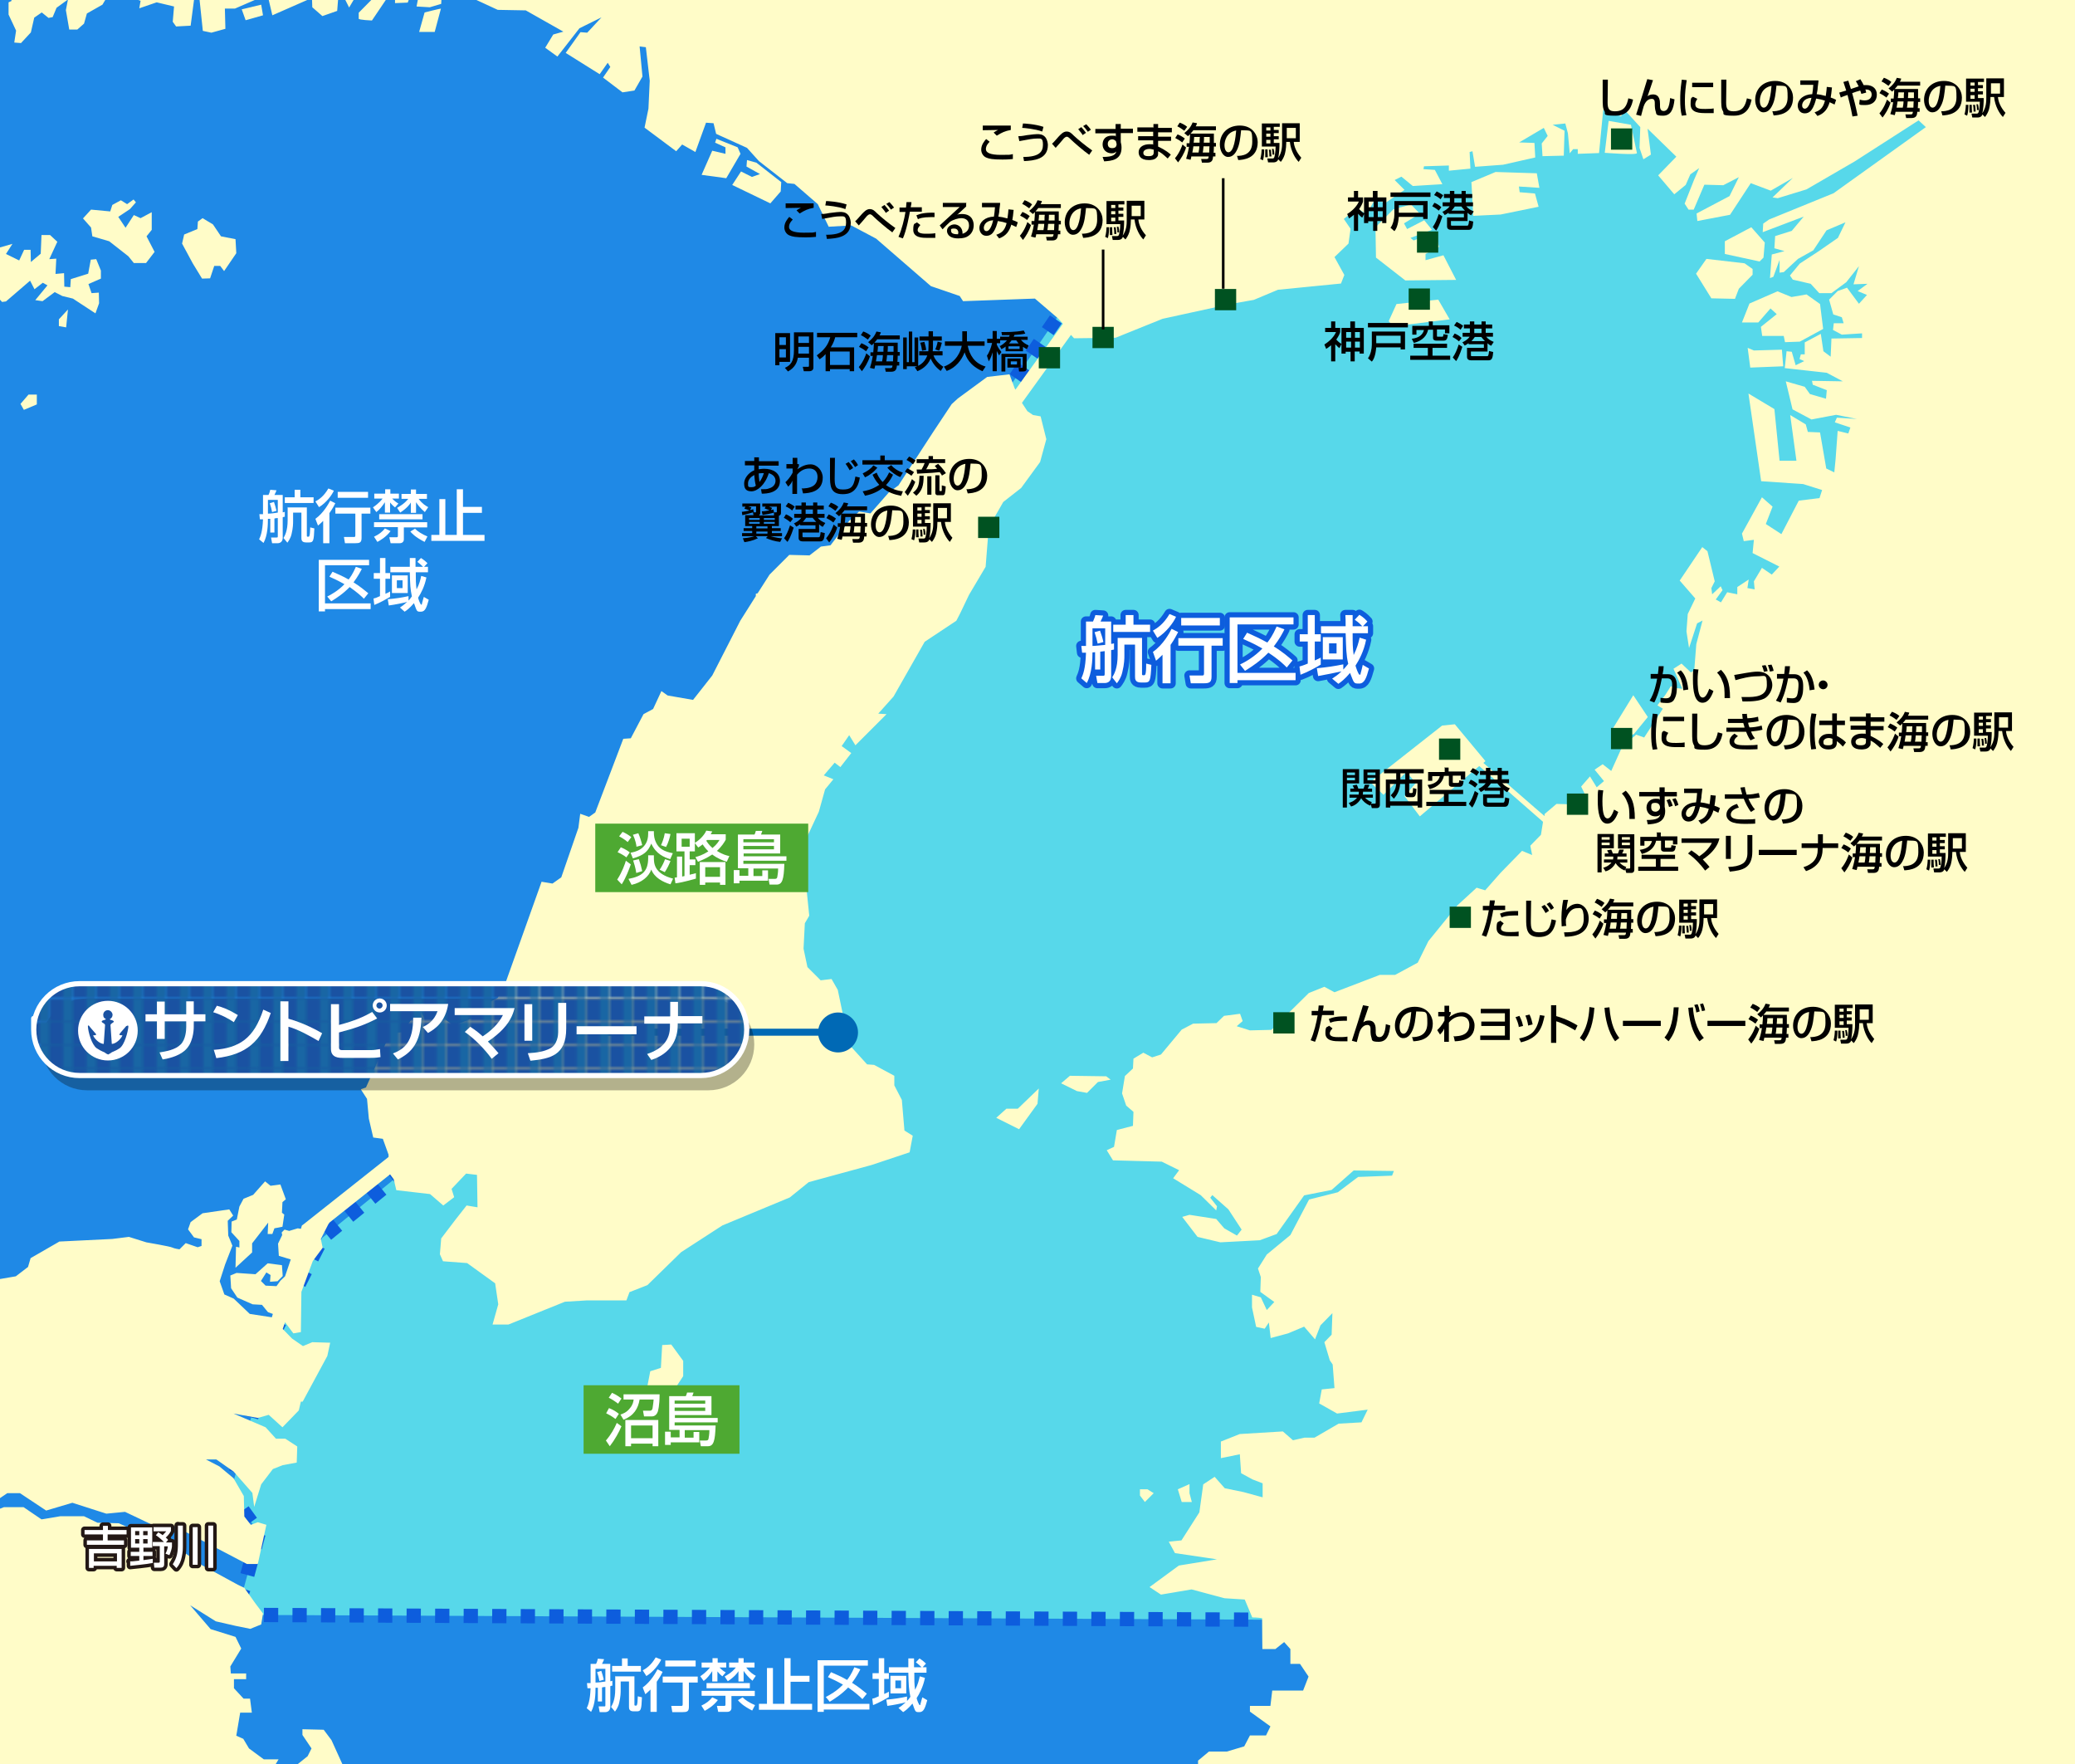 <?xml version="1.0" encoding="UTF-8"?>
<svg xmlns="http://www.w3.org/2000/svg" width="800" height="680" version="1.1" xmlns:xlink="http://www.w3.org/1999/xlink" viewBox="0 0 800 680">
  <defs>
    <style>
      .cls-1 {
        fill: #57d8ea;
        stroke-dasharray: 5.5;
        stroke-width: 5.5px;
      }

      .cls-1, .cls-2 {
        stroke: #0d5ddd;
      }

      .cls-3 {
        stroke: #000;
      }

      .cls-3, .cls-4, .cls-5, .cls-6, .cls-2, .cls-7 {
        fill: none;
      }

      .cls-4 {
        stroke: #231815;
        stroke-width: 2.7px;
      }

      .cls-4, .cls-6, .cls-2 {
        stroke-linejoin: round;
      }

      .cls-8 {
        fill: #fff;
      }

      .cls-9 {
        fill: #1966a4;
      }

      .cls-10 {
        isolation: isolate;
      }

      .cls-6 {
        stroke: #fff;
        stroke-width: 2px;
      }

      .cls-2 {
        stroke-width: 4px;
      }

      .cls-11 {
        fill: #4ea932;
      }

      .cls-12 {
        fill: url(#_新規パターンスウォッチ_1);
      }

      .cls-13 {
        fill: #1f89e6;
      }

      .cls-14 {
        fill: #0069b5;
      }

      .cls-15 {
        fill: #1a52a2;
      }

      .cls-16 {
        mix-blend-mode: multiply;
        opacity: .3;
      }

      .cls-7 {
        stroke: #0069b5;
        stroke-width: 2.7px;
      }

      .cls-17 {
        fill: #fffcc8;
      }

      .cls-18 {
        clip-path: url(#clippath);
      }

      .cls-19 {
        fill: #005221;
      }
    </style>
    <clipPath id="clippath">
      <rect class="cls-5" width="800" height="680"/>
    </clipPath>
    <pattern id="_新規パターンスウォッチ_1" data-name="新規パターンスウォッチ 1" x="0" y="0" width="8.5" height="8.5" patternTransform="translate(163.5 241.3)" patternUnits="userSpaceOnUse" viewBox="0 0 8.5 8.5">
      <g>
        <rect class="cls-5" width="8.5" height="8.5"/>
        <rect class="cls-15" x="0" width="8.5" height="8.5"/>
        <rect class="cls-9" x="4.8" width="3.8" height="8.5"/>
      </g>
    </pattern>
  </defs>
  <!-- Generator: Adobe Illustrator 28.7.9, SVG Export Plug-In . SVG Version: 1.2.0 Build 218)  -->
  <g class="cls-10">
    <g id="size">
      <g class="cls-18">
        <rect class="cls-13" x="-351.9" y="-80.1" width="1204.3" height="852"/>
        <path class="cls-1" d="M275.4,382.6l103.9-219,33-48.1-11.8-33.9s45.1-41.8,46.4-43.7,86.2-31.3,86.2-31.3l139.1,1.3,94,20.9-5.2,63.3,9.1,119.5-227.9,357.8-27.7,55.1-424.1-2,3.7-10.7,5.7-21-11-15.2,17.3-62.7,18.1-35.7,28.2-23,123.2-71.5Z"/>
        <g>
          <polygon class="cls-17" points="91.3 470.1 89.3 470.9 89.2 475 92.3 478.4 92.3 480.9 91 480.6 90.8 488.7 97.2 482.8 97.2 479.3 103.4 471.3 103.2 475.7 105 475.7 105.8 473.5 108.9 472.9 109.6 468.2 108.7 467.5 108.9 463.4 110.2 462.3 108.1 456.6 104.3 457.1 102.2 455.4 97.6 460.6 93.9 462.1 92.3 465.1 91.3 470.1"/>
          <polygon class="cls-17" points="-212.3 245.5 -221.5 245.5 -223.9 249.1 -230 255.1 -230.8 262.3 -232.6 264.8 -231.9 266.9 -229.1 266.9 -225.9 270 -225.9 274.4 -220 271.3 -216.6 272 -213.5 270 -210.5 265.3 -210.5 262 -207.4 259.4 -206.3 261.8 -203.4 261 -201.9 257.9 -198 257.3 -194.1 252.5 -190 256.1 -184.1 254 -180.2 256.8 -180 261.8 -178.4 262.5 -173.2 257.6 -169.7 256.9 -167.4 259.4 -167.6 262.2 -169.2 262.8 -168.6 266.1 -163.5 266.1 -162.4 268.9 -164.7 269.3 -164 271.6 -159.9 271.5 -160.3 274.9 -163.2 277.7 -163.7 283.9 -164.8 285.8 -165.3 288.4 -171 289.3 -173.5 291.1 -173.2 294.3 -168.7 294.3 -164.7 293 -163.2 295.8 -164 300.7 -172.3 303.3 -173.5 304.9 -169.6 308.7 -168.3 313.7 -165 313.9 -159.9 312.8 -152.8 305.4 -156.3 304.3 -156.3 298.6 -153.2 295.9 -153.1 292 -149.2 289.7 -148.3 286.3 -145.1 283.5 -147.4 280.4 -147.4 278 -143.9 274.9 -141.3 267.4 -135.8 267.5 -129.2 265.3 -121.9 257.8 -119 258.2 -116.5 259.9 -109.5 259.4 -108.4 263.5 -106.2 265.6 -106.7 274.4 -109 273.9 -113.1 270.8 -116.5 273.9 -121.4 271.1 -122.2 273.1 -129.4 273.1 -131.2 275.1 -130.9 279.1 -127.8 283.2 -129.1 286.3 -133.5 284 -134.6 284.5 -133.8 286.6 -130.6 289.1 -127 286.5 -123.9 286.3 -118.5 280.9 -118.6 277.5 -116.4 276.4 -114.2 278 -108.7 278.2 -104.9 276 -97.1 286.2 -97.7 290.2 -94.3 297.3 -91.4 297.6 -88.8 292.8 -92.5 287.6 -92.4 283.2 -88.8 282.2 -82.6 272.9 -79.6 259.1 -86 256.4 -86 248.8 -81.3 247.5 -81.3 239.6 -83.2 239 -83.1 235.9 -78.2 232 -78 221.5 -75.2 215 -75.9 208.9 -79.5 205.4 -84.8 204.9 -86.5 200.9 -83.5 198 -80.4 191.6 -74.1 189.2 -71 185.9 -77.5 185.9 -80.9 189 -84.7 189.4 -81.1 185 -81.9 182.7 -91.2 184.3 -96.8 182.8 -111.5 188.9 -114.4 193.1 -114.9 196.5 -133.2 198 -140.5 197 -140.8 193 -144.6 193.4 -150.1 196.7 -150.5 201.6 -157.8 204.5 -160.4 208 -163.4 212.5 -169.9 214.5 -174.5 214 -184.4 221 -195.7 221.7 -199.8 223.6 -199.8 225.8 -203.7 225.6 -211.8 216.5 -214 216.8 -215.3 227.7 -222.1 234.7 -216.6 233.1 -214.5 235.6 -214.9 238.7 -205 248.9 -204.3 251.5 -209.6 250.6 -212.3 245.5"/>
          <polygon class="cls-17" points="-209.9 334.8 -207.9 335.6 -207.8 329.7 -209.1 328.3 -210.2 330.4 -209.9 334.8"/>
          <polygon class="cls-17" points="-241.9 309.8 -243 307.7 -246.6 310 -246.6 312.8 -242.7 312.8 -241.9 309.8"/>
          <polygon class="cls-17" points="-234.7 317.5 -234.7 315.9 -235.8 315.2 -237.1 316.8 -236 319.1 -234.7 317.5"/>
          <polygon class="cls-17" points="-248.7 316 -248.6 317.2 -245.5 318 -245.5 316.2 -247.4 315 -248.7 316"/>
          <polygon class="cls-17" points="-257.9 311.6 -259.8 312.3 -259.2 320.6 -263.3 320.9 -263.3 323.2 -261.3 325.2 -256.4 323.4 -253.5 320.4 -256.7 314.9 -257.9 311.6"/>
          <path class="cls-17" d="M-297.9,317.7l-3.8,8.7-5.1,9.5-1.8,1.6.5,5.6h2.8l4.7-8.2,6.9-4.1-.3-13.5-1.6-1.1c-.5,0-2.3,1.6-2.3,1.6Z"/>
          <polygon class="cls-17" points="-287.3 297.9 -289.7 294.3 -293.8 296.6 -296.2 303.3 -295.6 309.5 -288.2 306.9 -287.3 297.9"/>
          <path class="cls-17" d="M-332.1,291.4l1.6,2.3,3.6-.2,2.4-3.4v-1.3c-.5,0-7.2-.2-7.2-.2l-.5,2.8Z"/>
          <path class="cls-17" d="M-352.1,274.4l.2,2.9-2.1,1.5,2.4,2.3,5.5,3.4,3.6-.2,1.8,2.6,1.8-2.1,5.9,2.3s4.2-4.2,4.7-4.2,2-2.6,2-2.6l.5-3.4-5.6,1.6-1.8,1.5-2.3-8.5-12.2-12.1-1.6-1.8-5.2,2.6-3.9-5.7-1.5,15.5,7.8,4.4Z"/>
          <polygon class="cls-17" points="-324.3 249.4 -323.2 254.8 -319.4 256.1 -318.8 244.2 -317.6 232.9 -320.4 231.1 -329 237 -326.3 249.3 -324.3 249.4"/>
          <polygon class="cls-17" points="-332 271 -327.4 265.3 -328.9 262.5 -333.3 260.9 -335.7 265.1 -333.9 272.4 -332 271"/>
          <polygon class="cls-17" points="-334.8 259.2 -337.7 256.1 -340.3 256.3 -340.3 259.1 -336.9 262.2 -334.8 259.2"/>
          <path class="cls-17" d="M-339.7,248.6l-2.4,1s.2,4.6.2,5.4l4.1-4.4-1.8-2Z"/>
          <polygon class="cls-17" points="-350.6 244.2 -348 248.3 -346.2 247.3 -344.7 242.7 -347.7 245.2 -349.8 241.9 -350.6 244.2"/>
          <path class="cls-17" d="M-306.2,159.2l-3.4-2.4-1.1-4.4-8.7-2-6.2.2s-5.2,3.9-6.2,4.9-5.5-1.1-5.5-1.1l-11.3-.7-10.8,3.4-.3,55.2,10.4-2.9,6,1,3.6,11.4,2.8.5,4.1,5.7,3.1-4.9-3.4-2-2.4-3.3-1.5-4.6,3.6-1-3.9-4.7,3.8-8.8,9.6-2.6,8.7-.7,2.6-3.3-1.1-3.4,1.6-1.6-.8-8.3,2.6-5.4,5.4-2.8,3.9.3-4.1-5.1-1-6.7Z"/>
          <path class="cls-17" d="M-359.9-93.7l-.7,237,9.3,8.7,4.6-2.3,2.9-3.6-3.6-2.6,2.4-5.2-1-6.7.2-13.4,1.8-7.5,3.6-13.5-2.9,15.2-1.1,6,.2,13.2,2.1,5.2,3.1,3.4,3.6-.2.3-4.2h1.6l2,5.1,6,1.5,11.3,4.2,2.1-.8,2.8-5.4-.5-6.7-3.3-12.2-.3-8.3,1.6-3.9,7-5.2,6.7-4.4,2.8-4.9,4.4-6,8.8-4.4,2.6-5.9,1.3-5.4,2,.2-2.6,10-2.8,3.3-8.3,3.9-5.5,10.1-8.5,6-2.9,2.4-2.9,5.9-.5,5.7,3.3,10.8,1.3,2.4,1.1,11.1,2,2.8.8,6.9,1.8-.2,1.6-2-.2-3.6,4.2-1.1,1.3-2.4,1.5-1,3.6,1.3-2.3,4.4-2.9-.2-2.8,4.6v8.8l3.9.7,1.3,1.6,9-.5,4.1-1.6,4.2,1.3.2,5.1,5.9-.8,5.7-4.9,2-3.1h3.6l3.3,1.6,6.4-1.6v-3.1l4.1-4.6,4.6,1,2.6-1.6-.2-3.4-1.3-.5v-3.9l2.4-2.1,1.5,2.6,4.2-3.3.3-4.4,2.4.7,8-.8,2.3,2.9,3.6-.2,3.3-8.7h2l.2-2.9,1-2.1,4.9-1.3-.7-4.2-2.8-.7-3.3,5.2-2.3-.3-.7-16.2-1.5-1.6.8-1,4.1-1.6,3.3,2.3,6.4.5.5-3.4,5.1-2.9v-1.6h-2.6l-2.3-4.4,8,1.1,2.4-3.4,2.8,1.5.2-3.6-2.3-.7-2.1-1.6.5-2.6,2,.3.2,2.9,4.7-.5v-2.3l2.8-.5.8,3.6,3.3,3.1,2.3-.3,3.3-2.9.3,2.6,4.2-3.3,5.1.3.3-4.7-3.4-1.5-8,.3-2.4,5.2-.2-3.8h-4.4l.7-2.9,1.6.2-.3-1.8-6.7-.3.2-1.6,5.9-.3,5.1-2.9-.8-2.9,5.7.7,2-7.2,1.8,3.6,2.8-1.8.8-5.2-2.3-.3-.2-2.8-4.2-3.4v-3.1l-5.4.2-3.1,2.3-3.9,1.5h-12.9l6.2-4.1h3.6l-.2-1.6-8-.2-1.8,1.6h-2l-2.8-3.9v-2.1h5.2l2.3-1.6-.3-3.3-3.3-1.1-9.1-5.9h-7.2l3.8-4.7,2.6,1,2,2.4,3.4,1,3.9,4.2,15.3.7,5.1,5.6-.8,3.4,10.8.7,1.6,2.8,3.9-.3,3.1-1.5,10.8-.2,1.5-1.8-1-8.5,2,2.8,3.6-1,.2-5.4,2,.3,1.5,3.3,2.4-.5,1.6-3.6,5.4-2.3,5.2,2.1,7.5.8,4.7,4.2,1.5,6,1.3-.5,3.6-4.2.5-2.3,7.8-7.5,2.8,3.1,7-1,2.8-3.4,4.6-.3.5-4.7h-3.8l.5-6,8.7,10.1,4.1-3.6.2,1.5-3.3,3.3v5.7l4.6-3.4-2.3,4.7,5.7,4.6,1.5-.2,2.4-5.4,2.6-4.9s-1.5,7.2-1,7.2,2,1.3,2,1.3l8.8-.3v2.1h2.6l3.9-3.6,6.4-6.9,1.5-4.4,5.6-2.8-3.3-5.1-2.6-.8.3-2.6,4.6.5.2-4.6-2-1.5,2.1-3.1,11.3-1.5h5.1l-2.3,6.4-2.1,1.3.3,5.4,5.7-3.6.3-2L-.3,8.2l-2.4-2.8-2.6-10.6.8-5.2,5.7-3.8.7-2.1,4.4,4.6,2,.7-1.3,1.1-3.1.2-.2,6.2,1,.5-.3,3.4-1.1.5v4.7l2.9,6.2-.7,4.6,2.6.2,3.8-4.1,1.3-5.7,2.9-2,2.6,2.1,1.6-.3,1.5-3.6L26.2-.2l-.8,4.1,1.3,7.5h3.1l2.6-2.3,1.1-3.9,6-3.4,5.4-9.1,2.3.3,1.8,5.5,5.2,1.8-.5,2.9,6.7-2.3,6.7,1.6-.5,5.9,1.3,1.8,5.6-.3L74.8,0l2.1-.5,1.3,12.4,3.3.7,5.4-1.5-.2-7.8h3.9l8.3-3.6,2.9-3.1,4.7-1.8-1,3.1-2,1.6,1.5,6.4L118.9-.2l-.5-4.4-5.2-.8.2-3.8,15.5-.2-.7,2.9-7,1.3-1,2.1.2,5.9,3.9,3.4,5.7-2,1-12.7.2-5.1,1.6,8,2-.3,2.6-4.2-4.9,8.8,2.1,4.2,8.3-14,2.8,3.1,1.3,4.1-8.7,8.8v2.3c0,.5,5.1.7,5.1.7l8.5-12.6,8.3-9.3,1.6.5-9.5,11.4V1.2l4.9-.2,1.6-4.4,2.8.7-1,5.2,5.1.3,4.4-1.3.2-3.9h8.2l13.4,6.2,10.8.2,14.5,8.2-3.9,1.1-3.1,5.1,4.7,3.4,8.5-10.9,8.5-4.2-5.5,5.9-2.6-.2-5.7,8,13.1,8.2,3.1-4.4,1,1.6-2.8,4.1,7.5,5.7,4.6-.7,3.1-5.4-1.1-11.6,2.4.3,1.5,12.9-.5,10.8-1.5,7.3,12.2,9.1,2.3-2.6,5.1,2.9,4.1-11.3,2.9.2,1,4.1,11.9,5.4,4.6,5.1,10.9,8.5,2.8.3,9,7.8,4.2,8.7,8.7-.5,9.6,5.1,21.1,18.3,11.1,3.8,1.3,2,27.7-1,9,7.7,1.8,2-18.3,25.4-.3-.5-2-5.4-8.6,1-11.3,8.3-2.4,2.2-7.3,11-13.2,20.3-3.7,2.7-7.1,8.1-4.4-.7-3.9,3.7-7.1,9.3-3.7.5-4.4,3.4-7.8-.2-7.6,7.6-4.6,7.2-.7.2v.9c0,0-6,9.5-6,9.5l-10.8,21.1-3.7,4.7-3.7,4.7-9.8-1.7-2.4-1.7-3.2,6.9-3.7,2-4.9,9.3-2.9.2-10.8,28.4-2.4,1.7-3.4-1.2-.7,5.4-6.6,19.1-3.4,2.4-4.2-.7-13.7,38.4-3.2,6.4-9.1,4.7-.5,2.9-7.3,3.2-4.2-3.2-6.9.7-3.4-6.4-2,6.6-3.4,4.7-4.7.5-9.3,20.8-2,.7,2.4,3.7.7,7.6,1.7,7.3,3.7.5,2.2,6.1v.9s-32.7,25.9-32.7,25.9l-.7.5-.4,1.3-1.2-.2-3.3,1-1.8-.5-1.1,1.1.2,1-1.6,3.3.3,4.7,4.6,1.4-2.2,6.5-1.8,1.7-1.5,2.1-4.2-.2-1.8-1.8,2.1-3.3,1.6,1-.2,2.6,2.9-.2,2-2-.3-4.2-5.5-.7-4.7,4.2-7.3-.5-2.4,1,.3,4.9,2.4,3.6,5.9,2.6,3.6.2,2.3,2.8,1.9.7-.4,1.3-8.5-1.3-6.2-5.9-3.6-1.6-1.8-5.1,2.1-6.5,2.8-7.2-1.6-3.9-.2-5.7,2.1-2-1.5-2.4-10.3,1.5-4.6,3.4-1,2.8,2.3,3.1,2.9.7v2.6l-1.5.5-4.6-1.6-2.4,2.4s-2.1-.3-2.8-.7-10-2-10-2l-6.7-2.1-6.4.8-20.4,1-11.1,6.4-1,3.4-4.7,3.6-9.3,1.6-6.2,2.6-7.8-2.3-3.8.3-13.2-9.8-7-5.4-1.3-4.2,5.9-2.4-3.4-4.4-4.4,1.5-7.8-1,2.4-6.4.5-5.9-10.3-8.3-2.9,1.5-1.5,7.3-6.4,2-15.2-3.9-12.7-7.3-9.3-10.8-6.4-2.9-4.4,2.4-7.8,1-7.3-6.4-1.5-4.9-4.9-1.5,1,3.4-8.3.5-9.3-11.3-1-8.3,5.4-5.9,7.8-4.4-1.5-3.4.5-7.8,2-1,.5-3.4-5.4-1-1-7.3-3.4-4.9h-3.4l-5.9,10.8-3.4,2-6.9-4.4v-4.4l-4.4-2.4-2-11.8-4.9-6.9-2.9,2.4.5,6.4,5.4,9.3-7.8,5.4h-7.3l-2.9-6.4-3.9.5,2,2.9v5.4l2.4,7.8-5.4.5-3.9,4.9-6.9,1-6.4-8.8-3.4-5.9,2.4-3.9,2-8.3-2.4-6.9,3.4-7.3,2.9-2.4-1-6.4-2-6.9-6.9-1.5-10.8-7.3-7.3,2.9-4.4-.5-1,2.9,2,3.4,4.4-1,1,4.4h-2.4l-2.9,7.8h-3.4l.5,5.4,2.9,16.2-2.4-8.8-9.8-12.2-7.8-6.4-1,9.8v7.8l-5.4,9.3-2.4,3.9-2.9-1,2.4-7.3-4.9-4.9v10.8l-4.9,2.4,1.5-5.9-.5-6.9h-4.4l-1,9.3-10.3-2-6.9,1-12.2-1-8.3.5-1-4.4h-3.4l-1.5,2.9-5.9-1-2-3.9-3.9-2.9-5.9-8.3-8.8,8.8.3,66.2-14.9,7.6,2.6,5.2,12.3-6.2.6,118.9,21.3-.4,9.1,220.5H155.4l3.7-11.3h5.9l2.8-7.7,5.4-12.4-7.9-1.7-12.9-2.5,7.7-1.2,6.7.5,4.2-1.2-1.5-4.2-2.7-1-7.2,1.5-5.2,1.7-6.4,1s-6.7-1.2-7.9-1.5c-1.2-.2-6.7-2-6.7-2l-8.9.7-13.6-.5-13.6-.2-11.1-1.7-4.7,3.5-.2,11.4-7.2,2-4.7-2.2-4.7,1.7-3,3.5-4.7,4s-1.7,3.7-1.7,4.7-5.4,4-5.4,4l3.7-5.4,1.7-5.2,5.4-3.2,2.2-4,6.4-3,5.2,3,3.5-2.5-.7-9.6,3-3.5,6.2-1.7,6.2,2h9.4l12.4.2,10.1-1h12.1l3.7,2.5,8.7,1.5,4.2-1.5,5.2-2.7,6.9-7.4-6.2-5.7-10.6-2.7-4.2-4-5.7-10.1-10.9-24-3-4-8.2-.2v2.2l3.5,5.2-1.5,3-4,3.2-4.9,1.2s-3.4.4-5,1.1c1-1.4,2.7-4.3,2.7-4.3h-5.7l-5.7-4.2-2.2-3.7-2.7-1.2,1.5-8.9h4.5l-.7-5.4h-2.5l-3.7-4v-3.5h4.7v-2.2h-5.9l-.2-2.7,4.2-6.9-2.2-4.5-9.6-3-7.9-9.2,9.9,6.2,7.4,1.7,5.9,1.2,4.2-1.7.7-4.2-3-4-4.2-5.9-2.5-1.2-13.6-7.4-10.1-7.2-5.9-1.2-10.1-2.2,2.7-1.7-8.9-4-8.2-.2-5.2-2.5h-9.2l-7.2,1.2-6.9-4.7H1.5l-6.9,2.7-7.2,3-8.2-.2-2,1.2-11.9,6.7h-9.4l-5.9,2-10.9,4.9-9.4-3.2-3,2.5-6.4.5-7.7,1.5-12.9,10.9-4.7,6.2-7.7,1.2h-9.6l-13.9-5.2-13.1-.5h-7.9l-14.6-1,21-3.7,7.7,1,5.4,1,10.1,4.5,9.9,2,8.4-1.7,7.4-8.2,10.4-8.7,14.8-6.2,16.3,2.7,14.4-5.2,11.1-1.2,10.9-7.4,8.7-.5,8.7-4.5,4.7.7,4.7-3.2h4.9l10.1,6.7,10.1-3,13.1,4.2,7.2-.7,9.9,4.7,9.6,1,27.5,14.4h4.2l3.3-15.1-3.3-1-2.7,1-2.5-3.2-.2-7.9-4-6.9-5.4-4.5-5.2-2.7h4l6.7,4.7,7.2,8.2.7,5.4,2.7-8.7,4.5-5.9,3.8-1.5,5.4-1,.2-6.2-4.6-3h-3.6l-4-4.4-12.4-5.3,9.4,1.7,4.2-1.2,5.3,4.8,6.3-6.5.8-3.4h.7s9.5-17.6,9.5-17.6l1.1-5.1-6.9-.2-3.6,1.5-4.2-2.9-3.6-3.7.9-2.6,3.2,4.3,2.9-.5.2-15.5,4.4-11.9,3.8-5.1-.7-3.4,2.9-5.7s.2-.2.4-.6l23.4-18.6,1.4,1.9,1,4.2,13,1.5,5.1,4.4,4.2-3.2-1-3.2,5.6-5.9,4.2.5.2,12.5-4.2-.7-4.4,5.6-5.4,7.1-.5,6.1,1.2,2.7,9.3.7,10.8,7.8,1.2,8.1-2.2,7.8h6.1l21.8-8.8,8.3-.5h15.4l1.2-3.2,6.9-2.7,13-12.7,15.9-10.3,26-10.8,7.3-5.9,24.2-6.6,14.7-4.9,1.2-6.4-3.2-2-1-11.8-2.9-5.6v-3.7l-7.8-4.2-2.7-.2-6.9-7.6-4.4-21.1-2.4-4.2-4.2.5-5.1-5.1-1.5-7.1.5-9.8,1.7-2.9-2.7-26.4,6.4-13.7,2.4-8.6,3.2-3.9-3.7-1.5,4.2-4.9,2.2,1.7,4.2-5.4-3.7-2.7,2.9-4.2,2.4,3.9,12-12-3.2-.2,5.9-6.6,12-21.1,12.2-8.1,1.5-2.9,3.4-7.1,6.4-10.8,1.2-15.2,5.6-9.8,6.9-5.4,7.3-10,2.4-8.8-2.2-8.8-2.9-.5-2.2-1.5-2.1-3.2,18.9-26.2,1.2,1.3,16-.2,18.1-7.3,26.1-5.7,9.1-1.6,9.3-3.9,24.3-2.4,1.3-3.3-3.8-6.9,5.4-5.2.8-5.7-2.6-3.8,5.1-4.1,3.8,2.3,3.1-5.9,3.9,1.6,7.5-5.1-3.8-3.8,2.6-1.3,4.4,3.6,11.4-.7-2.9-5.5-4.4-.3.2-1.1,9.6-.3v2l8.3-.8-.3-6.4,1.1-.3,1,6,10.8-.8,12.4-2.8-.3-5.6-5.9-.2,9.5-5.6,1.5,3.1-2.3,2.9.3,4.9,8.2-.2.3-9.6-4.6-2.3,4.9-.5,1,3.8.7,7.7,1.3-1.6h1.8v1.8l8.2-.3,1.6-16.6,3.6.7,3.3,1.8,1-2.9,6.4,7-.3,8,1.5,4.4,2.9-1.8-1.3-10,11.1,10.8-7,7.2,6.2,7.3,4.4-3.6,1.8-4.1,3.4-2.4-2,4.6-3.6,9.1,1.5,2.3h2l4.1-9.6,7.3.2,6-3.1-3.6,7.3-12.7,6.7.3,2.9,12.6-2.4,8-12.2,7.7,2.9,8.5-4.9-7.8,7.5,2,.3,11.1-3.4,18.6-10.8,24.6-15.8,2.8,2.6-35.6,25.5-24.8,10.1-2.3,1.6-.2,3.3,15.8-6-4.6,5.5-6.4,2-.3,4.7,3.9,1.1-4.9,1.3-.7,9.1,1.3-.5,2.4-6.5v4.9l1.6-.2,5.5-5.1,5.9-3.3,5.1-7.7,7.3-3.1-2.9,6-7.5,5.2-7.2,4.7-3.8,4.6,1.1,1.6,6.9,1.6,3.3,3.6h4.7l5.7-4.2,4.9-6.2-2.1,7,5.4-.2-3.8,2.8,3.6,1.5-3.1,3.4-4.6-6.2-3.6,1.3-3.3,3.3,1.6,5.7,3.3,1.1.7,2.3h-3.8l-.3,2.6,3.4,1.8,7.8-.5v1.8l-11.8.2-.3,7-2.8-2.1-1-6.7-6.2,3.3v4.6h-1.5l-.5,1.8,1.8.8-3.3,1.6-1.5-5.2-2-.2-.7,6.5,16.2,1.8,6.2,3.3-11.9-.2.3,1.5,5.4,2.1-.3,3.3-6.2-1.8-2-2.8-7.3-2.1,2.6,10.8,7.3,3.9,9.5-1.8,8,1.6-7.7-.5-.8,1.8,6,2-.8,2.3-4.1-1-.8,10.9-.5,5.1-3.1-1.5-2.4-13.9-4.7-.2-.8-2.9-6-3.6,2.4,17.6h-6.5l-2-19.9-10-6,4.9,33.8,16.2,1.1,7.3,2.3-1,3.1-8,1-6.7,12.9-6-3.9,2.6-6.7-4.1-3.6-7.7,14,.7,2.9,3.9-.5-.5,5.1,10.3,5.2-2.9,3.1-3.8-2.6-3.1,5.2.3,3.1-2.8-.5.5-3.3-4.4,2.9v2.8l-3.9-.8-2.4,3.9-2-1.1,2.6-3.6-.7-1.5-3.3,3.1-.3-2.4,1.3-2.6-2.8-11.6-2-1.6-8.7,12.9,6,6.9-2.9,6-.5,6.7,1,6.4,3.1-9.5,2.1-1.1-2.4,9.1-.8,10.1-1.3.8-3.6-3.4-3.1,2,3.4,7.7-2.9-.3-1.5-.7-2.1,3.3-3.1,4.1,2.1,1.3-7.2,11.1-3.1-1.1-5.4,4.7-4.2,9.3-3.3-2.6-3.1,2.1,3.6,4.4-2.8,2.4-2.6-4.2-3.4,3.9,2.4,4.9-4.9,2-7-.2-4.6,3.9v.8c-.1,0-23.6-20.5-23.6-20.5l.8-.7-11.8-14.2-4.9.5-27.7,21.8,5.1,4.9,8.8-8.8,3.7,4.2-4.4,5.1,5.9,7.8,22.9-19.4,24.6,21.5-.8,5-4.1,4.2.7,3.6-3.9-1.6-8.3,8.5-5.9,6.7-3.3-1-7.3,6.7-11.3,13.9-4.1,8.3-8.7,4.7h-5.9l-17.5,6.7-3.9-2.1-6,2.4-14.4,14.2-8.3.2-5.1-1.6,2.3-2-1-2.8-6.2.8-2.9,2.8-9,.2-4.4,2.3-8,9.6-3.4,1.1-3.4-1.8-3.8,2.3-.2,3.8-3.1,2.9-1.1,6.7,1.6,4.7,2.8,2.4-.2,5.4-6.2,1.6-1.1,6.5-2.8,1.3,2.4,3.9,18.8.5,6.7,3.3-2.3,3.1,10.6,6.5,6,5.9.3-1.6-2.6-3.3.8-1,6.2,5.5,5.1,7.8-1.8,2.3-4.9-2.8-3.1-3.6-10.3-1.6-2.8.8,5.9,7.7,8.8,2.1,15.2-.8,6.5-2.4,10.6-14.9,10.6-2.1,8.5-7.5,15.5.2-.7,1.8-13.1.5-7.8,5.9-11.1,2.8-7.2,13.7-9.1,7.5-3.4,5.4,1.1,3.3-.2,5.7,5.4,3.9-2.9,3.1-2.3-4.9-3.4-1v4.9l1.6,7.5,3.3.7,1.6-2.4.7,6,6.7-1.8,6.2-2.6,4.2,4.9,2.1-5.4,4.6-4.7-.3,8.3-2.8,2.9,2.1,7,1.1,1.6.7,9.1-4.9.5-1,5.4,6.9,3.9,11.8-1.5-2.4,4.9-8.8.5-9.3,5.4h-3.9l-4.4,1-3.9-3.4-16.6,1-7.3,2.9v6.4l7.3-1.5.5,7.3,4.4,2.4,3.9,1.5v5.4l-7.3-2-7.3-1.5-3.9-4.4-4.4,2.9-1.5,10.8-6.9,10.8-4.9.5,2.4,4.4,16.2,2.4-14.7,2.4-11.3,8.3,4.4,2.9,11.8-2,12.7,3.4,7.8.5,2.9,6.9s2.1,0,3.8.3c0,4.8.1,11.9.1,11.9h5l3.4-2.7,2.4,2.7v5.7h3.7l3.3,4.9-2.1,5.4h-11.9l-.7,5.9h-7.9v2.2l7.9,5.7-1.7,3.5h-6.2l-2.2,4.2-6.7,2h-6.9l-4.2,3.5v3.5l-3.9,1.5-2.7-3.5h-6.3l-2.5,7.7-1.7,3-3,1.5h-10.6v2.7h4l2.7,5.7h3.7l1.7,2.7-2.7,4-5.2,2.2,5.2,2.9,5-2.6,4.2.2,2.8-1.7,2.7-5.9s3.9,3,5.1,3.5c1.2.5.7,6.6.7,6.6l-5.9,1.3-2.7,3.7h-6.3l.2,2.7-1,3.5-2.3-1.2-2.7,2.5,2.7,1.5v2.7h-3.9l-4.2,1.2-2,3h-2l-2.5,2.7,2.2,2.5h3l1.7-1.7,2.2,2.7-2,1.2.7,4.2,3.9-1-2.7,4,4.2,2.2-1.5,4.5-4.7,2.7-7.2-1-3-1.5-2,2.5v2l3.5,3.5.5,3-4,5.4h438.2v-134l32.8.9,10-87.7.5,1.1V-93.7H-359.9Z"/>
          <polygon class="cls-17" points="-262.9 179.4 -266.2 178.6 -265.4 185.1 -258.2 185.1 -255.6 182.5 -258.7 179.4 -262.9 179.4"/>
          <polygon class="cls-17" points="-221.1 152.8 -221.1 154.9 -217.1 153 -218 150.8 -221.1 152.8"/>
          <polygon class="cls-17" points="-198.1 154.9 -195.4 155.7 -189.5 153.6 -189.5 151 -194.7 151.2 -198 150.3 -198.1 154.9"/>
          <polygon class="cls-17" points="-190.9 137 -197.5 139.2 -201.9 142.8 -206.8 142.8 -211 141.9 -215.8 145 -214.8 149.5 -209.7 149 -202.2 146.6 -195.7 146.9 -189.2 139.4 -190.9 137"/>
          <polygon class="cls-17" points="-182 94.2 -182 95.8 -179.7 95.7 -179.5 93.2 -182 94.2"/>
          <polygon class="cls-17" points="-153.7 82.8 -149.5 82.1 -146.4 86.8 -142.3 83.4 -141 84.1 -137.4 81.1 -137.4 78.2 -142.3 80.5 -144.6 80.5 -146.9 75.9 -151.4 75.4 -152.8 80.2 -154.4 78.4 -159.4 81.6 -153.7 82.8"/>
          <polygon class="cls-17" points="-176.6 44.6 -182.6 41.6 -184.3 46.5 -176.6 44.6"/>
          <polygon class="cls-17" points="-153.7 53.1 -156.2 53.9 -152.9 56 -145.4 57.8 -141.3 56.3 -142.6 53.1 -153.7 53.1"/>
          <polygon class="cls-17" points="-149.3 73.8 -147.5 71.7 -145.7 65.6 -142.1 66.3 -141.7 68.6 -139.5 68.6 -139.4 64.2 -142.1 64.2 -145.1 61.7 -145.2 58.6 -153.7 58.6 -152.8 62.2 -155.2 68.1 -151.1 69.5 -153.4 70.7 -149.3 73.8"/>
          <polygon class="cls-17" points="-131.9 45.4 -134.6 45.4 -136.8 51.6 -134.1 56.6 -130.7 55 -129.2 52.7 -128.1 53.5 -131.7 57.5 -130.9 58.6 -116.5 56.8 -116.5 53.4 -114.9 51.3 -111.9 55.8 -112.4 59.8 -108.5 61.5 -100.8 60.9 -101.3 55.7 -99.9 53.4 -95.6 57.1 -93 53.9 -90.6 59.3 -88.6 61.5 -84 57.1 -85.5 54.5 -89.9 48.8 -90.6 46.5 -94.6 43.4 -97.1 45.1 -100.4 51.1 -103.5 51.6 -107.9 46.2 -108.7 41.6 -119.8 37.7 -124.2 38.2 -128.4 42.9 -127.6 48.2 -129.4 49 -131.9 45.4"/>
          <path class="cls-17" d="M-133,61.4s4.6,5.7,5.1,5.7,3.6-.7,3.6-.7l-1-5.2-7.7.2Z"/>
          <polygon class="cls-17" points="-121.9 82.3 -117.3 79.8 -116.8 76.7 -121.4 77.9 -125.3 76.1 -124.5 78.5 -121.9 82.3"/>
          <polygon class="cls-17" points="-102 68.9 -101.5 66 -105.4 66 -104.3 69.7 -102 68.9"/>
          <polygon class="cls-17" points="-2.3 113 .8 116.4 2.3 116.2 11.6 108.2 13.3 111.5 16.5 109 18.3 110 13.6 115.7 16.4 116.1 21.1 112.6 24 114.1 28.1 115.1 36.8 120.8 38.2 116.9 38.1 112.8 35.3 113 34.1 109.5 38.9 107.4 38.9 104.3 37.1 99.9 35 100.1 34 105.5 27.3 107.6 27.1 110.7 24.8 110.5 24.7 105.3 21.4 105.6 21.7 99.7 19 99.9 22.1 93.2 19.3 90.6 16 90.6 15.7 97.8 11.9 101 11.8 96.3 9.3 96.3 7.4 100.4 2.3 97.9 4.8 94 -1.1 95.7 -.8 101.4 -3.1 102 -2.3 113"/>
          <polygon class="cls-17" points="-17.1 104.6 -21.7 106.3 -22.8 108.6 -22 111.3 -17.3 108.7 -17.1 104.6"/>
          <polygon class="cls-17" points="22.7 125.7 25.5 126.2 26.2 119.3 22.7 123.1 22.7 125.7"/>
          <polygon class="cls-17" points="7.9 155.7 9.2 158 14.2 155.9 14.2 152.1 11 152.1 7.9 155.7"/>
          <polygon class="cls-17" points="52.4 78 51.5 76.9 49 78.7 46.6 77.2 43.3 79 42.5 81.5 35.1 80.8 32 84.2 35.1 87.7 35.6 91.1 42.1 93 49.5 98.8 51.6 101.4 56.3 101.4 59.6 97.1 56.5 91.1 58.5 88.6 58.5 81.8 54.2 84.1 51.6 82.9 48.4 87.8 45.6 83.6 50.1 80.6 52.4 78"/>
          <polygon class="cls-17" points="77.9 107.4 81 107.3 82.6 102.5 84.9 102.5 86.4 104.5 91.1 97.6 90.8 92.2 85.2 91.1 82.1 86.5 78.1 84.1 76.3 85.4 76.1 88.3 71 90.4 70.2 93.9 74.3 101.5 77.9 107.4"/>
          <polygon class="cls-17" points="101.4 5.9 100.7 1.8 93.2 3.6 94.7 7.8 101.4 5.9"/>
          <path class="cls-17" d="M170.1,3.3c-.5,0-6.4,1.5-6.4,1.5l-2.1,7.5h6l2.4-9Z"/>
          <polygon class="cls-17" points="274.6 58.1 270.5 67.4 280 68.7 285.5 59.3 284.4 56.8 276.2 53.5 275.7 55 279.7 56.8 279.7 59.3 274.6 58.1"/>
          <polygon class="cls-17" points="285.7 66.1 282.3 71.3 297 78.4 301 73.8 301.2 70.2 291.6 62.7 288 61.7 287.8 64.2 293 67.1 289.9 68.2 285.7 66.1"/>
          <polygon class="cls-17" points="535.4 123.8 537.2 125.8 558.9 123.1 554.5 115.5 538.4 117.2 535.4 123.8"/>
          <polygon class="cls-17" points="544 78.8 537.2 80.7 530.3 87.6 530.5 99.3 541.8 108.1 561.4 107.9 556.5 98.4 549.6 100.3 549.6 97.9 554.8 95.2 553.3 89.5 545 92.7 543.8 91.7 552.1 88.6 549.1 84.9 542.5 88.3 541.3 86.1 547.4 82.4 544 78.8"/>
          <polygon class="cls-17" points="592.5 66.8 576.6 66.3 567.3 70.2 568 83.2 578.5 82.7 593.2 79.7 591.8 74.6 585.9 74.1 585.6 71.9 593.5 72.4 592.5 66.8"/>
          <polygon class="cls-17" points="665 93 665 97.9 678.4 100.8 679.9 99.3 680.4 93.5 675.2 87.6 665 93"/>
          <polygon class="cls-17" points="653.9 105.5 659.8 115 668.9 115.2 670.4 111.3 675.7 105.9 675.7 103.7 672.6 101.5 657.9 99.8 653.9 105.5"/>
          <polygon class="cls-17" points="688.2 131.9 693.9 131.7 702.9 126.8 701.7 117.2 696.5 113.5 690.7 114.5 685.3 112.3 674.5 117 671.6 124.3 677.9 124.3 682.6 118.9 685 121.1 678.9 126 679.4 129.5 687.7 129.5 688.2 131.9"/>
          <polygon class="cls-17" points="673.8 134.1 674.8 141.7 687.5 141.2 687 134.8 676.2 135.1 673.8 134.1"/>
          <polygon class="cls-17" points="629.9 283 635.3 276.4 629.7 268 621.1 282 623.6 284.9 629.9 283"/>
          <polygon class="cls-17" points="255.3 518.5 254.8 527.3 250.7 528.6 249 537.4 251.9 538.8 259.7 536.1 263.4 530.5 263.4 524.6 258.8 518.3 255.3 518.5"/>
          <polygon class="cls-17" points="388 427.4 384.1 430.9 392.9 435.3 400 425.5 400.5 419.6 392.4 427.4 388 427.4"/>
          <polygon class="cls-17" points="426.5 414.9 412.5 414.7 409.1 417.6 415.2 420.6 419.1 421.3 423.3 417.1 428.2 416.2 426.5 414.9"/>
          <polygon class="cls-17" points="-255.4 258 -254.9 261.2 -250 263.1 -243.9 259 -242.2 255.3 -247.3 256 -255.4 258"/>
          <polygon class="cls-17" points="-272.8 237.7 -275.5 237.7 -279.9 240.4 -284.3 239.6 -289.2 244 -291.2 246.7 -297.1 248 -304.4 246.2 -304.4 251.9 -307.8 252.1 -306.1 256.8 -299.3 259.5 -290.2 263.6 -286 262.9 -277 273.4 -273.8 272 -270.6 267.8 -268.9 263.1 -260.3 255.8 -259.6 245.3 -264.5 246.7 -271.6 241.8 -272.8 237.7"/>
          <polygon class="cls-17" points="454.1 574.1 455.6 579 459.5 579 458.6 575.6 458.6 572.1 454.1 574.1"/>
          <polygon class="cls-17" points="442.4 574.1 439.5 574.1 439.5 576.5 441.4 579 444.8 575.6 442.4 574.1"/>
          <path class="cls-17" d="M620.2,46.6l-1.5,12.3s12.6,1,12.4.1-2.3-10.9-2.3-10.9l-8.6-1.5Z"/>
        </g>
        <g>
          <path d="M510.3,387.6c0,.5,0,.8-.3,2h4.3v1.7h-4.6c-.2,1.2-1.3,7.2-2.7,10.3l-1.7-.6c1.3-2.8,2.3-7.1,2.7-9.6h-2.3v-1.7h2.5c.1-1.4.2-1.6.2-2.1h1.9ZM513.7,396.5c-1,1-1,1.7-1,1.9,0,1.4,2.3,1.4,3.3,1.4s2.4,0,3.5-.2v1.8c-.5,0-.9,0-2.9,0s-5.6,0-5.6-3.1.7-2.1,1.4-2.9l1.3,1ZM519.3,393.5c-.4,0-.8,0-1.5,0-3,0-4.4.5-4.9.8l-.6-1.5c1.5-.6,3-1.1,7-1v1.8Z"/>
          <path d="M527.7,387.9c-.3,1-1.8,5.3-2.1,6.2.4-.3,1-.7,2.1-.7,2.6,0,2.7,2.5,2.7,3.7v.7c0,.5,0,2,1.4,2s2.2-1.4,2.5-5l1.7.5c-.4,3.9-1.4,6.3-4.5,6.3s-2.4-.8-2.8-1.8c-.2-.6-.3-1.6-.3-2v-.6c0-1.1,0-2.1-1.2-2.1-1.9,0-2.8,2-3.1,2.9,0,0-.9,3.2-1,3.7l-1.9-.5c1.3-3.9,3.6-11.3,4.3-13.7l2.1.4Z"/>
          <path d="M544.3,399.8c2,0,6-.3,6-5.4s-.4-4.3-4.3-4.5c-.3,2.7-.5,5.7-1.8,8-.3.5-1.2,2.3-3.2,2.3s-3.2-2.5-3.2-4.8c0-4,2.8-7.3,7.7-7.3s6.9,3.7,6.9,6.4c0,6.5-5.8,6.8-7.5,6.9l-.5-1.7ZM539.6,395.8c0,1.8.7,2.7,1.5,2.7,2.2,0,2.8-6.1,3-8.4-3.9.7-4.5,4.3-4.5,5.7Z"/>
          <path d="M560.3,399.5c.7,0,3.3,0,4.8-1.2,1-.8,1.4-2.1,1.4-3.2,0-1.9-1-3.3-3.2-3.3s-3.7,1.2-4.7,2.4v7.4h-1.8v-5.1c-.5,1.1-.6,1.2-1.6,2.3l-1.1-1.7c.5-.5,1.7-1.6,2.8-3.7v-1.6s-2.4,0-2.4,0v-1.7h2.4v-2.4h1.8v2.4s.6,0,.6,0v.8c-.2.4-.5.9-.6,1.2h0c.7-.4,2.5-1.9,5.1-1.9s4.7,2.5,4.7,5.1c0,5.5-5.1,6-7.6,6.1l-.4-1.7Z"/>
          <path d="M582.1,388.8v12.1h-11.4v-1.7h9.5v-3.7h-9.1v-1.7h9.1v-3.2h-9.3v-1.7h11.2Z"/>
          <path d="M585.6,396c-.2-1.4-.7-2.6-1.3-3.9l1.5-.5c.8,1.6,1.1,2.5,1.4,3.9l-1.7.4ZM585.7,400.3c5.2-1,7-3.3,8-9l1.8.3c-.9,4-1.9,8.5-9.1,10.2l-.7-1.5ZM589.2,395.4c-.3-1.8-.7-3-1.1-3.9l1.6-.4c.7,1.4,1,2.9,1.2,3.8l-1.6.4Z"/>
          <path d="M600,387.5v4.2c4,1.1,7.1,2.9,8.2,3.6l-.9,1.9c-1.8-1.1-5.1-2.9-7.3-3.5v8.3h-2v-14.5h2Z"/>
          <path d="M609.1,400.1c2.6-3.4,3.5-7.7,3.7-11.9l1.9.3c-.4,5.7-1.7,9.8-4,12.9l-1.6-1.3ZM620.5,388.2c.5,7,2.4,10.1,3.8,11.9l-1.6,1.3c-2.7-3.5-3.8-8.8-4.1-12.9l1.9-.2Z"/>
          <path d="M640.3,393.5v2h-14.6v-2h14.6Z"/>
          <path d="M641.7,400c1.7-2.1,3.2-4.9,3.6-11.7h1.9c-.5,8-2,10.6-3.9,13.1l-1.5-1.4ZM652.7,388.3c.2,3.3,1.1,8.2,4.2,11.8l-1.7,1.3c-1.6-2-3.7-5.4-4.3-12.9l1.8-.2ZM654,390.3c-.2-1.6-.6-2.4-.8-2.9l1.3-.3c.4.9.6,1.6.8,2.8l-1.3.4ZM656.2,389.8c-.3-1.4-.5-1.8-.8-2.7l1.2-.3c.2.6.6,1.6.8,2.7l-1.3.3Z"/>
          <path d="M672.9,393.5v2h-14.6v-2h14.6Z"/>
          <path d="M678.3,396.5c-.7,2.4-2.1,4.5-3.1,5.8l-1.2-1.6c1.8-2.1,2.7-4.7,2.9-5.3l1.3,1.1ZM675,391.5c1,.4,1.9.9,2.8,1.6l-1,1.5c-.9-.7-1.5-1.1-2.7-1.7l.9-1.4ZM675.8,387c.6.2,2.1.9,2.8,1.6l-1.1,1.5c-.9-.7-2-1.4-2.7-1.7l.9-1.4ZM679.5,394.7c.1-1.1.2-2.1.2-3.3-.2.2-.3.4-.8.8l-1.4-1.2c1.5-1.2,2.5-2.3,3.2-4.1l1.7.3c-.1.4-.2.7-.5,1.2h7.8v1.5h-8.7c-.2.2-.4.6-1.1,1.3h9c0,.4,0,2.2,0,3.6h.8v1.4h-.8c0,.3,0,1.1-.1,2.4h.7v1.4h-.9c-.1,1.2-.3,2.4-2.2,2.4h-2.1l-.3-1.4h2.1c.7,0,.7-.4.8-1h-6.7c0,.4-.1.6-.3,1.3l-1.7-.4c.2-.7.7-2.1,1.1-4.6h-.9v-1.4h1.1ZM683,398.5c.2-1.1.3-1.8.3-2.4h-2.3c-.1.9-.2,1.2-.4,2.4h2.4ZM683.5,394.7c0-1,0-1.7.1-2.2h-2.2c0,.8-.1,1.4-.2,2.2h2.3ZM687.1,398.5c0-1.3.1-2.2.1-2.4h-2.3c-.1,1.3-.2,2-.3,2.4h2.5ZM687.3,394.7c0-1,0-1.5,0-2.2h-2.2c0,.6,0,1.5-.1,2.2h2.3Z"/>
          <path d="M697.8,399.8c2,0,6-.3,6-5.4s-.4-4.3-4.3-4.5c-.3,2.7-.5,5.7-1.8,8-.3.5-1.2,2.3-3.2,2.3s-3.2-2.5-3.2-4.8c0-4,2.8-7.3,7.7-7.3s6.9,3.7,6.9,6.4c0,6.5-5.8,6.8-7.5,6.9l-.5-1.7ZM693,395.8c0,1.8.7,2.7,1.5,2.7,2.2,0,2.8-6.1,3-8.4-3.9.7-4.5,4.3-4.5,5.7Z"/>
          <path d="M708.4,397.3c0,.7,0,2.8-.5,4.2l-1-.5c.4-1.4.5-2.9.5-3.7h.9ZM713.7,401.1c-.1.4-.5,1.2-1.9,1.2h-2l-.3-1.5h1.9c.3,0,.6,0,.8-.5.2-.5.5-2.3.5-4.1h-5.3v-8.9h6.9v1.3h-2.3v1.2h1.9v1.2h-1.9v1.2h1.9v1.2h-1.9v1.4h2.2c0,1.5-.1,4.6-.6,5.9,1.6-2.2,1.6-4.7,1.6-5.9v-7.6h6.8v7.2h-2.3c.1,1.7,1,4,2.9,6.1l-1,1.6c-1.2-1.2-3-4-3.4-7.7h-1.4v.4c0,2.3-.5,4.1-.6,4.5-.4,1.3-1.1,2.3-1.5,2.8l-1.2-1.2ZM709.6,397.3c0,1.3,0,1.5.1,3h-1c0-.5,0-1.2,0-1.8s0-.8,0-1.2h.8ZM709.2,388.8v1.2h1.6v-1.2h-1.6ZM709.2,391.2v1.2h1.6v-1.2h-1.6ZM709.2,393.7v1.4h1.6v-1.4h-1.6ZM710.9,397.2c.2.9.2,1.6.3,2.8h-.8c0-.5,0-1.4-.2-2.6h.7ZM712,397c.2.7.3,1.5.3,2.3h-.7c0-.4,0-1.1-.2-2.2h.6ZM717,389.1v4h3.5v-4h-3.5Z"/>
        </g>
        <g>
          <path d="M517.7,296.5h6.3v5.5h-4.7v9.3h-1.6v-14.9ZM519.3,297.8v1h3.1v-1h-3.1ZM519.3,299.8v1h3.1v-1h-3.1ZM528.1,310.5c-1.4-.6-2.6-1.6-3.3-2.8-1.3,2.3-3.1,3-3.9,3.2l-.9-1.4c.5-.1,2.1-.6,3.2-2h-2.9v-1.2h3.5c.1-.5.1-.8.1-1.1h-3.3v-1.2h1.5c-.1-.3-.5-.9-.6-1.2l1.6-.3c.2.4.5,1.1.6,1.5h2c.2-.4.4-1.2.5-1.5h1.7c0,.5-.4,1.1-.6,1.5h1.7v1.2h-3.5c0,.4,0,.7-.1,1.1h3.9v1.2h-3c.8.9,1.7,1.4,2.6,1.7l-.3.6h1.4c.3,0,.4,0,.4-.5v-7.2h-4.7v-5.5h6.3v13.7c0,.6-.3,1.2-1.2,1.2h-1.9l-.4-1.4-.3.5ZM527.2,297.8v1h3.1v-1h-3.1ZM527.2,299.8v1h3.1v-1h-3.1Z"/>
          <path d="M548.9,298.1h-5.5v2.4h4.9v10.8h-1.7v-.7h-10.6v.7h-1.7v-10.8h4v-2.4h-4.7v-1.6h15.3v1.6ZM535.9,302v6.9h10.6v-6.9h-3.2v3.3c0,.4.2.4.4.4h.5c.2,0,.4,0,.5-.4,0-.3.1-1.2.1-1.5l1.3.3c0,1.1-.2,2.1-.4,2.5-.2.4-.5.7-1.1.7h-1.3c-.9,0-1.6,0-1.6-1.3v-3.8h-1.9c-.2,2.8-1.3,4.4-2.4,5.7l-1.2-1.3c1.5-1.6,1.9-2.6,2.1-4.4h-2.3ZM539.9,298.1v2.4h1.9v-2.4h-1.9Z"/>
          <path d="M564.1,304.5v1.6h-5.6v3h6.8v1.6h-15.4v-1.6h6.8v-3h-5.5v-1.6h12.8ZM556.8,295.9h1.7v1.5h6.4v3.1h-1.7v-1.5h-3.1v2.4c0,.3,0,.4.3.4h1.6c.5,0,.5,0,.6-1l1.7.3c-.2,1.4-.4,2.2-1.6,2.2h-2.9c-.5,0-1.2-.2-1.2-1v-3.2h-1.9c-.5,2.2-2,4.2-5.5,5.1l-.8-1.6c3.1-.4,4.3-1.8,4.7-3.4h-2.9v1.8h-1.6v-3.4h6.4v-1.5Z"/>
          <path d="M567.1,300.6c.8.3,1.8.9,2.6,1.7l-1,1.3c-1-.9-2-1.4-2.5-1.7l.8-1.3ZM570,305.8c-1.1,3.4-1.9,4.8-2.4,5.5l-1.3-1.4c1-1.5,1.5-2.6,2.3-5l1.4.9ZM567.8,296.1c.7.3,1.6.8,2.5,1.5l-1,1.5c-.8-.7-1.2-1-2.5-1.6l1-1.4ZM569.7,304.2c.9-.4,2.3-1.1,3.1-2.3h-2.7v-1.5h2.8v-1.7h-2.3v-1.5h2.3v-1.2h1.7v1.2h2.8v-1.2h1.6v1.2h2.5v1.5h-2.5v1.7h2.8v1.5h-2.6c.8,1,1.7,1.5,2.9,2l-1,1.5c-.4-.2-.8-.4-1.4-1v3.2h-6.4v1.4c0,.2,0,.4.4.4h5.7c.5,0,.7,0,.9-2l1.6.4c-.2,2.3-.5,3.2-1.8,3.2h-6.8c-.8,0-1.5-.4-1.5-1.3v-3.5h6.5v-1.4h-5.9v-.4c-.7.5-1.1.7-1.5.9l-.9-1.3ZM574.8,302c-.3.4-.6.9-1.3,1.6h5.2c-.5-.5-.9-1-1.4-1.6h-2.4ZM574.6,298.8v1.7h2.8v-1.7h-2.8Z"/>
        </g>
        <g>
          <g>
            <path class="cls-2" d="M422.4,251.4c-.2,0-1,.1-1.2.1,0,2.8-.2,8.1-2.2,11.8l-2.1-1.8c.6-1.4,1.6-3.5,1.8-9.9-.3,0-1,0-1.5,0l-.3-2.6c1.2,0,1.3,0,1.8,0v-9.4h2.7c.3-.7.8-1.9.9-2.5l3,.2c-.2.6-.4,1.1-1,2.3h4.1v8.6c.3,0,.8-.1,1.1-.2v2.4c-.3,0-.8.2-1.1.2v10c0,2.1-1.3,2.7-2.5,2.7h-2.8l-.5-2.8h2.5c.7,0,.8,0,.8-.8v-8.7c-.9.1-1.3.2-1.7.2v6.9h-2v-6.7ZM426.1,242.2h-4.9v6.8c1.3,0,3.3-.3,4.9-.4v-6.4ZM424.1,243.1c.5,1.4,1,2.9,1.3,4.4l-2.2.6c-.4-1.9-.6-2.5-1.2-4.4l2.1-.6ZM430.8,245.9h9.5v13.9c0,.3,0,.5.5.5s.6,0,.8-.4c.2-.6.3-1.7.3-4.1l2,.5c-.3,6.1-.5,6.8-2.5,6.8h-1.5c-2.3,0-2.3-1.4-2.3-2.4v-12.2h-4.1v4.2c0,1,0,3.2-.8,6.4-.5,2.2-1.5,3.5-2.1,4.3l-1.8-2.3c.7-1.1,2.1-3.4,2.1-8.7v-6.5ZM434.1,237.1h2.9v3.7h6.4v2.8h-14.2v-2.8h4.8v-3.7Z"/>
            <path class="cls-2" d="M453.4,237.8c-1,2.2-3.6,5.8-7.2,8.1l-1.7-2.8c1.7-1,4-2.4,6.4-6.4l2.6,1.1ZM454.2,243.7c-.6,1.1-1.4,2.8-2.9,4.9v14.8h-3.1v-11c-1.1,1.1-1.8,1.7-2.5,2.3l-1.2-3.4c4.1-2.9,6.5-7.5,7.2-8.9l2.6,1.3ZM471.4,246v2.9h-4.3v12c0,2.2-1,2.5-3,2.5h-5l-.5-3h4.7c.6,0,.9,0,.9-.8v-10.7h-9.9v-2.9h17.2ZM470.3,238.2v2.9h-14.9v-2.9h14.9Z"/>
            <path class="cls-2" d="M474.1,238h24.6v2.7h-21.6v18.7h22.4v2.8h-22.4v1.1h-3v-25.3ZM478.2,256.1c2.1-1,5.4-2.9,8.5-6.1-2.9-1.7-5.4-2.8-7.4-3.7l1.5-2.4c2.3,1,5.3,2.4,7.8,3.8.8-1,2-2.6,3.6-6.2l3,1.1c-.6,1.3-1.9,3.7-4.1,6.6,3.6,2.2,5.8,4.2,7.2,5.4l-2.2,2.7c-1.3-1.3-3.1-3.1-7.1-5.7-3.2,3.3-6.4,5.4-9,7l-1.9-2.4Z"/>
            <path class="cls-2" d="M501.1,256.9c.6-.2,1.2-.3,3.1-1.1v-8.5h-3.1v-2.8h3.1v-7.4h2.7v7.4h2.3v2.8h-2.3v7.3c1.4-.6,1.5-.7,2.3-1.1v2.7c-1.6,1-5.1,2.9-7.8,3.9l-.4-3.2ZM518.1,257.9c.4-.4.8-.9,1.7-2-.8-3.4-.8-6-1-11.8h-9.5v-2.7h9.5c0-1.4,0-3.5-.1-4.3h2.8c0,.3,0,2.8,0,4.3h3.7c-1.4-1.5-2.2-2-2.9-2.5l1.8-1.9c.6.4,1.7,1,3.1,2.6l-1.7,1.8h1.9v2.7h-5.9c0,3.9,0,5.5.4,8.4,1.3-2.6,1.9-4.8,2.3-6.7l2.5.8c-.9,4.5-2.7,7.8-4.1,10,.2.7,1.1,3.5,1.6,3.5s.3-.4.4-.6c.1-.4.7-2.5.8-3.2l2.4,1.4c-1,3.6-1.7,5.8-3.8,5.8s-1.9,0-3.5-4.1c-2,2.4-3.5,3.5-4.5,4.2l-2.4-2c1-.7,2.1-1.3,3.6-2.8-1.7.4-6.2,1.3-9,1.8l-.5-3c4.1-.4,6.7-.8,10.2-1.5v2ZM517.7,245.6v8.6h-7.7v-8.6h7.7ZM512.4,248v3.9h2.9v-3.9h-2.9Z"/>
          </g>
          <g>
            <path class="cls-8" d="M422.4,251.4c-.2,0-1,.1-1.2.1,0,2.8-.2,8.1-2.2,11.8l-2.1-1.8c.6-1.4,1.6-3.5,1.8-9.9-.3,0-1,0-1.5,0l-.3-2.6c1.2,0,1.3,0,1.8,0v-9.4h2.7c.3-.7.8-1.9.9-2.5l3,.2c-.2.6-.4,1.1-1,2.3h4.1v8.6c.3,0,.8-.1,1.1-.2v2.4c-.3,0-.8.2-1.1.2v10c0,2.1-1.3,2.7-2.5,2.7h-2.8l-.5-2.8h2.5c.7,0,.8,0,.8-.8v-8.7c-.9.1-1.3.2-1.7.2v6.9h-2v-6.7ZM426.1,242.2h-4.9v6.8c1.3,0,3.3-.3,4.9-.4v-6.4ZM424.1,243.1c.5,1.4,1,2.9,1.3,4.4l-2.2.6c-.4-1.9-.6-2.5-1.2-4.4l2.1-.6ZM430.8,245.9h9.5v13.9c0,.3,0,.5.5.5s.6,0,.8-.4c.2-.6.3-1.7.3-4.1l2,.5c-.3,6.1-.5,6.8-2.5,6.8h-1.5c-2.3,0-2.3-1.4-2.3-2.4v-12.2h-4.1v4.2c0,1,0,3.2-.8,6.4-.5,2.2-1.5,3.5-2.1,4.3l-1.8-2.3c.7-1.1,2.1-3.4,2.1-8.7v-6.5ZM434.1,237.1h2.9v3.7h6.4v2.8h-14.2v-2.8h4.8v-3.7Z"/>
            <path class="cls-8" d="M453.4,237.8c-1,2.2-3.6,5.8-7.2,8.1l-1.7-2.8c1.7-1,4-2.4,6.4-6.4l2.6,1.1ZM454.2,243.7c-.6,1.1-1.4,2.8-2.9,4.9v14.8h-3.1v-11c-1.1,1.1-1.8,1.7-2.5,2.3l-1.2-3.4c4.1-2.9,6.5-7.5,7.2-8.9l2.6,1.3ZM471.4,246v2.9h-4.3v12c0,2.2-1,2.5-3,2.5h-5l-.5-3h4.7c.6,0,.9,0,.9-.8v-10.7h-9.9v-2.9h17.2ZM470.3,238.2v2.9h-14.9v-2.9h14.9Z"/>
            <path class="cls-8" d="M474.1,238h24.6v2.7h-21.6v18.7h22.4v2.8h-22.4v1.1h-3v-25.3ZM478.2,256.1c2.1-1,5.4-2.9,8.5-6.1-2.9-1.7-5.4-2.8-7.4-3.7l1.5-2.4c2.3,1,5.3,2.4,7.8,3.8.8-1,2-2.6,3.6-6.2l3,1.1c-.6,1.3-1.9,3.7-4.1,6.6,3.6,2.2,5.8,4.2,7.2,5.4l-2.2,2.7c-1.3-1.3-3.1-3.1-7.1-5.7-3.2,3.3-6.4,5.4-9,7l-1.9-2.4Z"/>
            <path class="cls-8" d="M501.1,256.9c.6-.2,1.2-.3,3.1-1.1v-8.5h-3.1v-2.8h3.1v-7.4h2.7v7.4h2.3v2.8h-2.3v7.3c1.4-.6,1.5-.7,2.3-1.1v2.7c-1.6,1-5.1,2.9-7.8,3.9l-.4-3.2ZM518.1,257.9c.4-.4.8-.9,1.7-2-.8-3.4-.8-6-1-11.8h-9.5v-2.7h9.5c0-1.4,0-3.5-.1-4.3h2.8c0,.3,0,2.8,0,4.3h3.7c-1.4-1.5-2.2-2-2.9-2.5l1.8-1.9c.6.4,1.7,1,3.1,2.6l-1.7,1.8h1.9v2.7h-5.9c0,3.9,0,5.5.4,8.4,1.3-2.6,1.9-4.8,2.3-6.7l2.5.8c-.9,4.5-2.7,7.8-4.1,10,.2.7,1.1,3.5,1.6,3.5s.3-.4.4-.6c.1-.4.7-2.5.8-3.2l2.4,1.4c-1,3.6-1.7,5.8-3.8,5.8s-1.9,0-3.5-4.1c-2,2.4-3.5,3.5-4.5,4.2l-2.4-2c1-.7,2.1-1.3,3.6-2.8-1.7.4-6.2,1.3-9,1.8l-.5-3c4.1-.4,6.7-.8,10.2-1.5v2ZM517.7,245.6v8.6h-7.7v-8.6h7.7ZM512.4,248v3.9h2.9v-3.9h-2.9Z"/>
          </g>
        </g>
        <g>
          <path class="cls-8" d="M230.5,650.6c-.1,0-.8,0-.9,0,0,2.2-.1,6.4-1.7,9.3l-1.7-1.4c.5-1.1,1.3-2.8,1.5-7.7-.3,0-.8,0-1.2,0l-.2-2c.9,0,1.1,0,1.4,0v-7.4h2.1c.3-.5.6-1.5.7-2l2.4.2c-.2.5-.3.9-.8,1.8h3.2v6.7c.2,0,.6-.1.8-.2v1.9c-.3,0-.6.1-.8.2v7.9c0,1.6-1.1,2.1-1.9,2.1h-2.2l-.4-2.2h2c.6,0,.6,0,.6-.6v-6.9c-.7,0-1,.1-1.3.2v5.4h-1.6v-5.3ZM233.4,643.3h-3.8v5.3c1,0,2.6-.2,3.8-.4v-5ZM231.8,644c.4,1.1.7,2.3,1,3.5l-1.7.5c-.3-1.5-.4-2-.9-3.4l1.6-.5ZM237.1,646.2h7.5v10.9c0,.2,0,.4.4.4s.5,0,.6-.4c.2-.5.2-1.4.3-3.2l1.6.4c-.2,4.8-.4,5.4-2,5.4h-1.2c-1.8,0-1.8-1.1-1.8-1.9v-9.6h-3.2v3.3c0,.8,0,2.6-.6,5-.4,1.7-1.2,2.7-1.6,3.3l-1.5-1.8c.5-.9,1.6-2.7,1.6-6.9v-5.1ZM239.7,639.3h2.3v2.9h5.1v2.2h-11.1v-2.2h3.8v-2.9Z"/>
          <path class="cls-8" d="M254.9,639.8c-.8,1.7-2.9,4.6-5.7,6.3l-1.4-2.2c1.3-.7,3.2-1.9,5-5l2,.8ZM255.5,644.4c-.4.9-1.1,2.2-2.3,3.9v11.6h-2.4v-8.6c-.9.9-1.4,1.3-2,1.8l-1-2.6c3.2-2.3,5.1-5.9,5.7-7l2,1ZM269,646.3v2.3h-3.4v9.4c0,1.8-.8,2-2.4,2h-4l-.4-2.4h3.7c.5,0,.7,0,.7-.6v-8.4h-7.7v-2.3h13.5ZM268.2,640.1v2.3h-11.7v-2.3h11.7Z"/>
          <path class="cls-8" d="M270.1,646.1c2.2-1.5,3.3-2.9,3.6-3.3h-3.2v-1.9h4.2v-1.7h2v1.7h3.3v1.9h-2.6c1.1,1.1,1.7,1.5,2.4,1.9l-1.3,1.5c-.4-.3-1.1-.9-1.9-1.9v3.9h-2v-4c-1,1.5-2,2.8-3.3,3.8l-1.3-1.8ZM291,651.9v1.9h-9v4.6c0,1-.7,1.5-1.6,1.5h-3.5l-.5-2.3h2.8c.2,0,.5,0,.5-.5v-3.4h-9.2v-1.9h20.5ZM276.8,655.3c-1.7,2.3-4,3.6-5.1,4.2l-1.3-2c1.9-.9,3.2-1.9,4.2-3.2l2.1,1ZM289.1,648.8v2h-16.7v-2h16.7ZM279.5,646.2c.8-.5,2.6-1.4,4.2-3.4h-2.6v-1.9h3.6v-1.7h2v1.7h4.2v1.9h-3.2c1.5,2,2.8,2.7,3.7,3.2l-1.3,1.9c-1.8-1.5-2.8-2.9-3.4-3.8v4.1h-2v-4c-.3.6-1.5,2.2-4.1,3.9l-1.2-1.8ZM290,659.4c-3.7-1.9-4.9-3.3-5.5-4l1.8-1.1c.8.9,2.8,2.2,4.8,3l-1.1,2.1Z"/>
          <path class="cls-8" d="M304.8,639.3v6.7h7.3v2.3h-7.3v8.5h8.3v2.3h-20.5v-2.3h3.1v-13.8h2.3v13.8h4.4v-17.6h2.4Z"/>
          <path class="cls-8" d="M315.2,640h19.4v2.1h-17v14.7h17.6v2.2h-17.6v.9h-2.4v-19.9ZM318.3,654.2c1.6-.8,4.3-2.3,6.7-4.8-2.3-1.3-4.2-2.2-5.8-2.9l1.2-1.9c1.8.8,4.2,1.8,6.2,3,.6-.8,1.6-2.1,2.8-4.9l2.3.8c-.5,1-1.5,2.9-3.2,5.2,2.8,1.7,4.5,3.3,5.7,4.2l-1.7,2.1c-1-1-2.5-2.4-5.5-4.5-2.5,2.6-5,4.2-7.1,5.5l-1.5-1.8Z"/>
          <path class="cls-8" d="M336.4,654.8c.5-.1.9-.2,2.4-.9v-6.7h-2.4v-2.2h2.4v-5.8h2.1v5.8h1.8v2.2h-1.8v5.8c1.1-.5,1.2-.5,1.8-.9v2.1c-1.2.7-4,2.3-6.1,3.1l-.3-2.5ZM349.7,655.7c.3-.3.7-.7,1.3-1.6-.6-2.7-.7-4.7-.8-9.3h-7.5v-2.1h7.5c0-1.1,0-2.8,0-3.4h2.2c0,.2,0,2.2,0,3.4h2.9c-1.1-1.1-1.8-1.6-2.2-1.9l1.4-1.5c.4.3,1.3.8,2.5,2l-1.3,1.4h1.5v2.1h-4.7c0,3.1,0,4.3.3,6.6,1.1-2,1.5-3.8,1.8-5.2l2,.6c-.7,3.5-2.1,6.1-3.2,7.8.1.6.9,2.7,1.2,2.7s.3-.3.3-.5c.1-.3.5-2,.7-2.5l1.9,1.1c-.8,2.8-1.3,4.6-3,4.6s-1.5,0-2.7-3.3c-1.6,1.9-2.8,2.8-3.6,3.3l-1.8-1.6c.8-.5,1.6-1.1,2.8-2.2-1.3.4-4.8,1.1-7.1,1.4l-.4-2.4c3.2-.3,5.3-.6,8-1.2v1.6ZM349.4,646v6.8h-6.1v-6.8h6.1ZM345.2,647.8v3h2.2v-3h-2.2Z"/>
        </g>
        <g>
          <path class="cls-8" d="M104.2,200c-.1,0-.8,0-.9,0,0,2.2-.1,6.4-1.7,9.3l-1.7-1.4c.5-1.1,1.3-2.8,1.5-7.7-.3,0-.8,0-1.2,0l-.2-2c.9,0,1.1,0,1.4,0v-7.4h2.1c.3-.5.6-1.5.7-2l2.4.2c-.2.5-.3.9-.8,1.8h3.2v6.7c.2,0,.6-.1.8-.2v1.9c-.3,0-.6.1-.8.2v7.9c0,1.6-1.1,2.1-1.9,2.1h-2.2l-.4-2.2h2c.6,0,.6,0,.6-.6v-6.9c-.7,0-1,.1-1.3.2v5.4h-1.6v-5.3ZM107.1,192.7h-3.8v5.3c1,0,2.6-.2,3.8-.4v-5ZM105.6,193.4c.4,1.1.7,2.3,1,3.5l-1.7.5c-.3-1.5-.4-2-.9-3.4l1.6-.5ZM110.8,195.6h7.5v10.9c0,.2,0,.4.4.4s.5,0,.6-.4c.2-.5.2-1.4.3-3.2l1.6.4c-.2,4.8-.4,5.4-2,5.4h-1.2c-1.8,0-1.8-1.1-1.8-1.9v-9.6h-3.2v3.3c0,.8,0,2.6-.6,5-.4,1.7-1.2,2.7-1.6,3.3l-1.5-1.8c.5-.9,1.6-2.7,1.6-6.9v-5.1ZM113.5,188.8h2.3v2.9h5.1v2.2h-11.1v-2.2h3.8v-2.9Z"/>
          <path class="cls-8" d="M128.7,189.2c-.8,1.7-2.9,4.6-5.7,6.3l-1.4-2.2c1.3-.7,3.2-1.9,5-5l2,.8ZM129.3,193.9c-.4.9-1.1,2.2-2.3,3.9v11.6h-2.4v-8.6c-.9.9-1.4,1.3-2,1.8l-1-2.6c3.2-2.3,5.1-5.9,5.7-7l2,1ZM142.8,195.7v2.3h-3.4v9.4c0,1.8-.8,2-2.4,2h-4l-.4-2.4h3.7c.5,0,.7,0,.7-.6v-8.4h-7.7v-2.3h13.5ZM141.9,189.6v2.3h-11.7v-2.3h11.7Z"/>
          <path class="cls-8" d="M143.9,195.5c2.2-1.5,3.3-2.9,3.6-3.3h-3.2v-1.9h4.2v-1.7h2v1.7h3.3v1.9h-2.6c1.1,1.1,1.7,1.5,2.4,1.9l-1.3,1.5c-.4-.3-1.1-.9-1.9-1.9v3.9h-2v-4c-1,1.5-2,2.8-3.3,3.8l-1.3-1.8ZM164.7,201.4v1.9h-9v4.6c0,1-.7,1.5-1.6,1.5h-3.5l-.5-2.3h2.8c.2,0,.5,0,.5-.5v-3.4h-9.2v-1.9h20.5ZM150.6,204.7c-1.7,2.3-4,3.6-5.1,4.2l-1.3-2c1.9-.9,3.2-1.9,4.2-3.2l2.1,1ZM162.9,198.2v2h-16.7v-2h16.7ZM153.2,195.7c.8-.5,2.6-1.4,4.2-3.4h-2.6v-1.9h3.6v-1.7h2v1.7h4.2v1.9h-3.2c1.5,2,2.8,2.7,3.7,3.2l-1.3,1.9c-1.8-1.5-2.8-2.9-3.4-3.8v4.1h-2v-4c-.3.6-1.5,2.2-4.1,3.9l-1.2-1.8ZM163.7,208.9c-3.7-1.9-4.9-3.3-5.5-4l1.8-1.1c.8.9,2.8,2.2,4.8,3l-1.1,2.1Z"/>
          <path class="cls-8" d="M178.5,188.7v6.7h7.3v2.3h-7.3v8.5h8.3v2.3h-20.5v-2.3h3.1v-13.8h2.3v13.8h4.4v-17.6h2.4Z"/>
          <path class="cls-8" d="M122.9,215.8h19.4v2.1h-17v14.7h17.6v2.2h-17.6v.9h-2.4v-19.9ZM126.1,230c1.6-.8,4.3-2.3,6.7-4.8-2.3-1.3-4.2-2.2-5.8-2.9l1.2-1.9c1.8.8,4.2,1.8,6.2,3,.6-.8,1.6-2.1,2.8-4.9l2.3.8c-.5,1-1.5,2.9-3.2,5.2,2.8,1.7,4.5,3.3,5.7,4.2l-1.7,2.1c-1-1-2.5-2.4-5.5-4.5-2.5,2.6-5,4.2-7.1,5.5l-1.5-1.8Z"/>
          <path class="cls-8" d="M144.1,230.7c.5-.1.9-.2,2.4-.9v-6.7h-2.4v-2.2h2.4v-5.8h2.1v5.8h1.8v2.2h-1.8v5.8c1.1-.5,1.2-.5,1.8-.9v2.1c-1.2.7-4,2.3-6.1,3.1l-.3-2.5ZM157.5,231.5c.3-.3.7-.7,1.3-1.6-.6-2.7-.7-4.7-.8-9.3h-7.5v-2.1h7.5c0-1.1,0-2.8,0-3.4h2.2c0,.2,0,2.2,0,3.4h2.9c-1.1-1.1-1.8-1.6-2.2-1.9l1.4-1.5c.4.3,1.3.8,2.5,2l-1.3,1.4h1.5v2.1h-4.7c0,3.1,0,4.3.3,6.6,1.1-2,1.5-3.8,1.8-5.2l2,.6c-.7,3.5-2.1,6.1-3.2,7.8.1.6.9,2.7,1.2,2.7s.3-.3.3-.5c.1-.3.5-2,.7-2.5l1.9,1.1c-.8,2.8-1.3,4.6-3,4.6s-1.5,0-2.7-3.3c-1.6,1.9-2.8,2.8-3.6,3.3l-1.8-1.6c.8-.5,1.6-1.1,2.8-2.2-1.3.4-4.8,1.1-7.1,1.4l-.4-2.4c3.2-.3,5.3-.6,8-1.2v1.6ZM157.2,221.8v6.8h-6.1v-6.8h6.1ZM153,223.7v3h2.2v-3h-2.2Z"/>
        </g>
        <g>
          <path d="M304.6,128.4v11.1h-4.1v1.3h-1.6v-12.4h5.7ZM300.5,130v3h2.5v-3h-2.5ZM300.5,134.6v3.2h2.5v-3.2h-2.5ZM311.9,137.9h-4.3c-.3,1.8-1.1,3.8-3.8,5.3l-1.2-1.4c2.2-1,3.5-2.4,3.5-6.8v-6.9h7.5v13.6c0,1.2-1.1,1.4-1.5,1.4h-2.2l-.4-1.7h1.9c.4,0,.5,0,.5-.6v-3ZM307.8,129.7v2.5h4.1v-2.5h-4.1ZM307.8,133.7v2.6h4.1v-2.6h-4.1Z"/>
          <path d="M318.3,136.5c-1,1.1-1.7,1.6-2.3,2l-1.1-1.5c2.8-2.1,4.3-3.8,5.2-7h-5.1v-1.7h15.5v1.7h-8.5c-.2.7-.5,2-1.7,3.9h9v9.2h-1.7v-.8h-7.6v.8h-1.7v-6.6ZM320,135.5v5.2h7.6v-5.2h-7.6Z"/>
          <path d="M335.4,137.3c-.7,2.4-2.1,4.5-3.1,5.8l-1.2-1.6c1.8-2.1,2.7-4.7,2.9-5.3l1.3,1.1ZM332.1,132.3c1,.4,1.9.9,2.8,1.6l-1,1.5c-.9-.7-1.5-1.1-2.7-1.7l.9-1.4ZM332.9,127.8c.6.2,2.1.9,2.8,1.6l-1.1,1.5c-.9-.7-2-1.4-2.7-1.7l.9-1.4ZM336.7,135.6c.1-1.1.2-2.1.2-3.3-.2.2-.3.4-.8.8l-1.4-1.2c1.5-1.2,2.5-2.3,3.2-4.1l1.7.3c-.1.4-.2.7-.5,1.2h7.8v1.5h-8.7c-.2.2-.4.6-1.1,1.3h9c0,.4,0,2.2,0,3.6h.8v1.4h-.8c0,.3,0,1.1-.1,2.4h.7v1.4h-.9c-.1,1.2-.3,2.4-2.2,2.4h-2.1l-.3-1.4h2.1c.7,0,.7-.4.8-1h-6.7c0,.4-.1.6-.3,1.3l-1.7-.4c.2-.7.7-2.1,1.1-4.6h-.9v-1.4h1.1ZM340.1,139.3c.2-1.1.3-1.8.3-2.4h-2.3c-.1.9-.2,1.2-.4,2.4h2.4ZM340.6,135.6c0-1,0-1.7.1-2.2h-2.2c0,.8-.1,1.4-.2,2.2h2.3ZM344.3,139.3c0-1.3.1-2.2.1-2.4h-2.4c-.1,1.3-.2,2-.3,2.4h2.5ZM344.5,135.6c0-1,0-1.5,0-2.2h-2.2c0,.6,0,1.5-.1,2.2h2.3Z"/>
          <path d="M350.3,127.8h1.4v11.8h.9v-9.5h1.4v11.1h-4.4v1.1h-1.4v-12.2h1.4v9.5h.8v-11.8ZM359.7,129.7h3.4v1.6h-3.4v1.3c0,1.2,0,2-.1,2.8h3.8v1.6h-3.5c.3.9,1.1,2.6,3.8,4.4l-1,1.6c-1.8-1.3-3-2.8-3.9-4.8-1.3,3.2-4,4.4-5.1,4.9l-1-1.5c1.2-.5,3.7-1.4,4.8-4.6h-3.1v-1.6h3.5c0-.5.1-1,.1-2.8v-1.3h-3.5v-1.6h3.5v-2h1.7v2ZM356.4,131.8c.4,1.3.7,2.8.7,3.1l-1.6.3c-.1-.9-.4-2.2-.7-3.1l1.5-.3ZM363.1,132.2c-.2.8-.5,2-1,3l-1.5-.5c.1-.3.7-1.6.9-3l1.6.4Z"/>
          <path d="M364,141.3c4.9-1.9,6.4-6,6.8-8h-6.5v-1.7h6.7v-3.9h1.8v3.9h6.8v1.7h-6.5c.7,3.5,2.6,6.8,6.9,8l-1.2,1.8c-5-2.2-6.3-5.4-6.9-7.3-1.1,3-3.5,6-6.9,7.2l-1.1-1.7Z"/>
          <path d="M385.3,133.5c.5-.2,1.9-1,2.9-2.3h-2.6v1.1h-1.3v.5c.3.8.9,1.8,1.8,2.9l-.9,1.3c-.4-.6-.6-1.1-.9-1.7v7.8h-1.6v-7.3c-.6,2.1-1.2,3-1.5,3.5l-.7-2.2c.9-1.2,1.6-3.1,2-4.9h-1.9v-1.6h2.1v-3h1.6v3h1.3v-.8h3.4c0-.1.1-.2.3-.6-1.2,0-1.9,0-1.9,0-.5,0-.8,0-1.1,0l-.2-1.2c1.3,0,5.1.1,8.6-.6l.6,1.2c-1.2.3-2.8.4-4.2.5,0,.2-.2.4-.3.7h5.4v1.2h-2.6c1,1.1,1.4,1.4,3,2.2l-.7,1.4c-.4-.2-.9-.5-1.5-.9v1.7h-6.7v-1.8c-.3.3-.7.5-1.6,1l-.7-1.3ZM395.8,136.3v5.7c0,1.2-.9,1.2-1.4,1.2h-1.5l-.2-1.4h1c.6,0,.6,0,.6-.7v-3.5h-6.7v5.6h-1.5v-6.8h9.7ZM393.5,138.2v3.5h-5.1v-3.5h5.1ZM388.8,133.5v1h4.3v-1h-4.3ZM392.7,132.4c-.4-.5-.7-.9-.9-1.2h-1.8c-.4.6-.8,1-1,1.2h3.6ZM389.7,139.3v1.2h2.4v-1.2h-2.4Z"/>
        </g>
        <rect class="cls-19" x="377.1" y="199.2" width="8.2" height="8.2"/>
        <rect class="cls-19" x="490.9" y="390.2" width="8.2" height="8.2"/>
        <rect class="cls-19" x="558.9" y="349.5" width="8.2" height="8.2"/>
        <rect class="cls-19" x="421.2" y="126" width="8.2" height="8.2"/>
        <rect class="cls-19" x="400.5" y="133.8" width="8.2" height="8.2"/>
        <rect class="cls-19" x="468.4" y="111.4" width="8.2" height="8.2"/>
        <g>
          <path d="M523.6,89h-1.6v-6.2c-.9.7-1.4,1.1-1.9,1.4l-.7-1.7c1.1-.7,3.4-2.3,4.5-4.8h-4.2v-1.6h2.3v-2.5h1.6v2.5h1.9v1.6c-.2.7-.6,1.6-1.5,2.9.8.9,1.5,1.4,2,1.7l-.8,1.6c-.3-.2-.8-.6-1.6-1.5v6.7ZM529.5,73.6h1.6v2.5h3.4v9.9h-1.6v-.8h-1.9v3.8h-1.6v-3.7h-1.9v.7h-1.6v-9.9h3.4v-2.5ZM527.7,77.7v2.2h1.9v-2.2h-1.9ZM527.7,81.4v2.3h1.9v-2.3h-1.9ZM531.2,77.7v2.2h1.9v-2.2h-1.9ZM531.2,81.4v2.3h1.9v-2.3h-1.9Z"/>
          <path d="M537.5,77.5h12.9v6.9h-1.7v-.8h-9.4c-.3,3.3-1,4.7-1.7,5.5l-1.5-1.3c1-1.3,1.5-3.6,1.5-5.2v-5.1ZM551.5,75.9h-15.4v-1.7h15.4v1.7ZM539.3,79.1v2.9h9.4v-2.9h-9.4Z"/>
          <path d="M553.1,78.2c.8.3,1.8.9,2.6,1.7l-1,1.3c-1-.9-2-1.4-2.5-1.7l.8-1.3ZM556.1,83.4c-1.1,3.4-1.9,4.8-2.4,5.5l-1.3-1.4c1-1.5,1.5-2.6,2.3-5l1.4.9ZM553.9,73.8c.7.3,1.6.8,2.5,1.5l-1,1.5c-.8-.7-1.2-1-2.5-1.6l1-1.4ZM555.8,81.8c.9-.4,2.3-1.1,3.1-2.3h-2.7v-1.5h2.8v-1.7h-2.3v-1.5h2.3v-1.2h1.7v1.2h2.8v-1.2h1.6v1.2h2.5v1.5h-2.5v1.7h2.8v1.5h-2.6c.8,1,1.7,1.5,2.9,2l-1,1.5c-.4-.2-.8-.4-1.4-1v3.2h-6.4v1.4c0,.2,0,.4.4.4h5.7c.5,0,.7,0,.9-2l1.6.4c-.2,2.3-.5,3.2-1.8,3.2h-6.8c-.8,0-1.5-.4-1.5-1.3v-3.5h6.5v-1.4h-5.9v-.4c-.7.5-1.1.7-1.5.9l-.9-1.3ZM560.9,79.6c-.3.4-.6.9-1.3,1.6h5.2c-.5-.5-.9-1-1.4-1.6h-2.4ZM560.7,76.4v1.7h2.8v-1.7h-2.8Z"/>
        </g>
        <g>
          <path d="M514.8,139.3h-1.6v-6.2c-.9.7-1.4,1.1-1.9,1.4l-.7-1.7c1.1-.7,3.4-2.3,4.5-4.8h-4.2v-1.6h2.3v-2.5h1.6v2.5h1.9v1.6c-.2.7-.6,1.6-1.5,2.9.8.9,1.5,1.4,2,1.7l-.8,1.6c-.3-.2-.8-.6-1.6-1.5v6.7ZM520.8,123.9h1.6v2.5h3.4v9.9h-1.6v-.8h-1.9v3.8h-1.6v-3.7h-1.9v.7h-1.6v-9.9h3.4v-2.5ZM519,128v2.2h1.9v-2.2h-1.9ZM519,131.7v2.3h1.9v-2.3h-1.9ZM522.4,128v2.2h1.9v-2.2h-1.9ZM522.4,131.7v2.3h1.9v-2.3h-1.9Z"/>
          <path d="M528.8,127.8h12.9v6.9h-1.7v-.8h-9.4c-.3,3.3-1,4.7-1.7,5.5l-1.5-1.3c1-1.3,1.5-3.6,1.5-5.2v-5.1ZM542.8,126.2h-15.4v-1.7h15.4v1.7ZM530.6,129.4v2.9h9.4v-2.9h-9.4Z"/>
          <path d="M557.9,132.5v1.6h-5.6v3h6.8v1.6h-15.4v-1.6h6.8v-3h-5.5v-1.6h12.8ZM550.7,123.9h1.7v1.5h6.4v3.1h-1.7v-1.5h-3.1v2.4c0,.3,0,.4.3.4h1.6c.5,0,.5,0,.6-1l1.7.3c-.2,1.4-.4,2.2-1.6,2.2h-2.9c-.5,0-1.2-.2-1.2-1v-3.2h-1.9c-.5,2.2-2,4.2-5.5,5.1l-.8-1.6c3.1-.4,4.3-1.8,4.7-3.4h-2.9v1.8h-1.6v-3.4h6.4v-1.5Z"/>
          <path d="M560.9,128.6c.8.3,1.8.9,2.6,1.7l-1,1.3c-1-.9-2-1.4-2.5-1.7l.8-1.3ZM563.8,133.7c-1.1,3.4-1.9,4.8-2.4,5.5l-1.3-1.4c1-1.5,1.5-2.6,2.3-5l1.4.9ZM561.6,124.1c.7.3,1.6.8,2.5,1.5l-1,1.5c-.8-.7-1.2-1-2.5-1.6l1-1.4ZM563.5,132.1c.9-.4,2.3-1.1,3.1-2.3h-2.7v-1.5h2.8v-1.7h-2.3v-1.5h2.3v-1.2h1.7v1.2h2.8v-1.2h1.6v1.2h2.5v1.5h-2.5v1.7h2.8v1.5h-2.6c.8,1,1.7,1.5,2.9,2l-1,1.5c-.4-.2-.8-.4-1.4-1v3.2h-6.4v1.4c0,.2,0,.4.4.4h5.7c.5,0,.7,0,.9-2l1.6.4c-.2,2.3-.5,3.2-1.8,3.2h-6.8c-.8,0-1.5-.4-1.5-1.3v-3.5h6.5v-1.4h-5.9v-.4c-.7.5-1.1.7-1.5.9l-.9-1.3ZM568.6,129.9c-.3.4-.6.9-1.3,1.6h5.2c-.5-.5-.9-1-1.4-1.6h-2.4ZM568.4,126.7v1.7h2.8v-1.7h-2.8Z"/>
        </g>
        <g>
          <path d="M305.6,84.7c-.4.4-1.4,1.4-1.4,2.8s1.8,2.2,5.7,2.2,3.3,0,4.7-.3v1.9c-.4,0-1.4.2-4,.2-3.9,0-5.1-.3-6.1-.7-1.4-.5-2.1-1.9-2.1-3.1,0-1.9,1.2-3.3,1.9-4.1l1.3,1ZM313.7,80.1c-2.2.4-3.5,1-5.4,2.2l-1.2-1.2c.5-.4.6-.4,1.7-1-.7,0-5.3.1-5.9.1v-1.8c.5,0,.7,0,1.7,0s7.7,0,9.1,0v1.7Z"/>
          <path d="M318.6,90.5c6.2,0,7.6-2,7.6-4.7s-.8-2.4-2.4-2.4-3.1.3-6.8,1l-.4-1.9c.6,0,1.2,0,3.3-.4,2.5-.3,3.2-.4,4-.4s2.2,0,3.2,1.3c.8,1.1.9,2.5.9,2.9,0,5.6-5.5,6-9.2,6.2l-.3-1.7ZM325.9,80.6c-2.6-1-7-1.4-7.7-1.4l.3-1.7c.5,0,4.6.2,7.9,1.3l-.5,1.9Z"/>
          <path d="M344.2,89.7c-2.3-1.6-6.3-5.1-7.2-6-.8-.8-1.2-1.1-1.6-1.1s-.9.4-1.1.6c-.5.6-2.7,3.2-3.2,3.7l-1.4-1.6c.7-.6.9-.9,2.6-2.8.7-.7,1.7-1.9,3-1.9s2,.8,2.7,1.5c1.6,1.5,4.6,4,7.2,5.8l-1.2,1.7ZM341.5,82.1c0-.2-.9-1.4-1.7-2.3l1.2-.8c.8.9,1.2,1.4,1.8,2.2l-1.2.8ZM343.5,80.8c-.7-1-1-1.4-1.8-2.2l1.2-.7c.7.7,1.1,1.2,1.8,2.1l-1.2.8Z"/>
          <path d="M351.4,77.9c0,.5,0,.8-.3,2h4.3v1.7h-4.6c-.2,1.2-1.3,7.2-2.7,10.3l-1.7-.6c1.3-2.8,2.3-7.1,2.7-9.6h-2.3v-1.7h2.5c.1-1.4.2-1.6.2-2.1h1.9ZM354.8,86.8c-1,1-1,1.7-1,1.9,0,1.4,2.3,1.4,3.3,1.4s2.4,0,3.5-.2v1.8c-.5,0-.9,0-2.9,0s-5.6,0-5.6-3.1.7-2.1,1.4-2.9l1.3,1ZM360.3,83.7c-.4,0-.8,0-1.5,0-3,0-4.4.5-4.9.8l-.6-1.5c1.5-.6,3-1.1,7-1v1.8Z"/>
          <path d="M372.5,78v1.6c-.8.7-2,1.9-2.8,2.6-.2.2-.3.3-.7.6.5-.2.8-.3,1.9-.3,4.3,0,4.5,3.5,4.5,4.3,0,1.7-.7,3.2-2,4.1-.8.6-1.9,1-4,1-4.3,0-4.3-2.7-4.3-2.9,0-1.6,1.6-2.5,2.9-2.5s3.2,1.1,3.1,3.6c2.5-.7,2.5-2.8,2.5-3.2,0-2.4-1.9-2.8-3-2.8s-3,.5-4.3,1.4c-1.2,1.1-2,1.9-2.9,2.9l-1.1-1.5c.4-.3,6.8-6.3,7.7-7.1h-6.5c0,0,0-1.6,0-1.6h9.1ZM369.5,89.8c0-.1,0-1.7-1.6-1.7s-1.2.4-1.2,1c0,1.2,1.9,1.2,2.7,1.2,0-.2,0-.3,0-.5Z"/>
          <path d="M390.8,80.9c-.2,2-.3,2.8-.5,3.9,1.1.4,1.4.5,2.1.9l-.6,1.8c-.4-.2-1.2-.6-1.9-.9-.7,2.4-1.9,4.3-4.7,5.3l-1.1-1.4c1.7-.6,3.2-1.3,4-4.5-.8-.3-2-.6-3.4-.8-.3,1.2-.8,3.1-1.9,4.5-.7.9-1.6,1.2-2.5,1.2-2,0-2.7-1.8-2.7-3,0-2.3,2.2-4.3,5.6-4.4.2-1.3.3-2.1.4-3.6h-5v-1.7h7c0,.3,0,.5-.3,2.7,0,1-.3,2-.4,2.6,1.1.1,2,.3,3.5.7,0-.2.3-1.7.4-3.5l1.9.2ZM379.3,87.9c0,.8.5,1.2,1,1.2,1.5,0,2.3-2.9,2.6-4.2-3.1.2-3.6,2.2-3.6,2.9Z"/>
          <path d="M397.5,86.7c-.7,2.4-2.1,4.5-3.1,5.8l-1.2-1.6c1.8-2.1,2.7-4.7,2.9-5.3l1.3,1.1ZM394.2,81.7c1,.4,1.9.9,2.8,1.6l-1,1.5c-.9-.7-1.5-1.1-2.7-1.7l.9-1.4ZM395.1,77.2c.6.2,2.1.9,2.8,1.6l-1.1,1.5c-.9-.7-2-1.4-2.7-1.7l.9-1.4ZM398.8,85c.1-1.1.2-2.1.2-3.3-.2.2-.3.4-.8.8l-1.4-1.2c1.5-1.2,2.5-2.3,3.2-4.1l1.7.3c-.1.4-.2.7-.5,1.2h7.8v1.5h-8.7c-.2.2-.4.6-1.1,1.3h9c0,.4,0,2.2,0,3.6h.8v1.4h-.8c0,.3,0,1.1-.1,2.4h.7v1.4h-.9c-.1,1.2-.3,2.4-2.2,2.4h-2.1l-.3-1.4h2.1c.7,0,.7-.4.8-1h-6.7c0,.4-.1.6-.3,1.3l-1.7-.4c.2-.7.7-2.1,1.1-4.6h-.9v-1.4h1.1ZM402.3,88.7c.2-1.1.3-1.8.3-2.4h-2.3c-.1.9-.2,1.2-.4,2.4h2.4ZM402.7,85c0-1,0-1.7.1-2.2h-2.2c0,.8-.1,1.4-.2,2.2h2.3ZM406.4,88.7c0-1.3.1-2.2.1-2.4h-2.4c-.1,1.3-.2,2-.3,2.4h2.5ZM406.6,85c0-1,0-1.5,0-2.2h-2.2c0,.6,0,1.5-.1,2.2h2.3Z"/>
          <path d="M417,90.1c2,0,6-.3,6-5.4s-.4-4.3-4.3-4.5c-.3,2.7-.5,5.7-1.8,8-.3.5-1.2,2.3-3.2,2.3s-3.2-2.5-3.2-4.8c0-4,2.8-7.3,7.7-7.3s6.9,3.7,6.9,6.4c0,6.5-5.8,6.8-7.5,6.9l-.5-1.7ZM412.3,86c0,1.8.7,2.7,1.5,2.7,2.2,0,2.8-6.1,3-8.4-3.9.7-4.5,4.3-4.5,5.7Z"/>
          <path d="M427.6,87.6c0,.7,0,2.8-.5,4.2l-1-.5c.4-1.4.5-2.9.5-3.7h.9ZM432.9,91.3c-.1.4-.5,1.2-1.9,1.2h-2l-.3-1.5h1.9c.3,0,.6,0,.8-.5.2-.5.5-2.3.5-4.1h-5.3v-8.9h6.9v1.3h-2.3v1.2h1.9v1.2h-1.9v1.2h1.9v1.2h-1.9v1.4h2.2c0,1.5-.1,4.6-.6,5.9,1.6-2.2,1.6-4.7,1.6-5.9v-7.6h6.8v7.2h-2.3c.1,1.7,1,4,2.9,6.1l-1,1.6c-1.2-1.2-3-4-3.4-7.7h-1.4v.4c0,2.3-.5,4.1-.6,4.5-.4,1.3-1.1,2.3-1.5,2.8l-1.2-1.2ZM428.8,87.6c0,1.3,0,1.5.1,3h-1c0-.5,0-1.2,0-1.8s0-.8,0-1.2h.8ZM428.4,79v1.2h1.6v-1.2h-1.6ZM428.4,81.4v1.2h1.6v-1.2h-1.6ZM428.4,83.9v1.4h1.6v-1.4h-1.6ZM430.1,87.4c.2.9.2,1.6.3,2.8h-.8c0-.5,0-1.4-.2-2.6h.7ZM431.2,87.3c.2.7.3,1.5.3,2.3h-.7c0-.4,0-1.1-.2-2.2h.6ZM436.3,79.3v4h3.5v-4h-3.5Z"/>
        </g>
        <g>
          <path d="M381.5,54.7c-.4.4-1.4,1.4-1.4,2.8s1.8,2.2,5.7,2.2,3.3,0,4.7-.3v1.9c-.4,0-1.4.2-4,.2-3.9,0-5.1-.3-6.1-.7-1.4-.5-2.1-1.9-2.1-3.1,0-1.9,1.2-3.3,1.9-4.1l1.3,1ZM389.7,50.1c-2.2.4-3.5,1-5.4,2.2l-1.2-1.2c.5-.4.6-.4,1.7-1-.7,0-5.3.1-5.9.1v-1.8c.5,0,.7,0,1.7,0s7.7,0,9.1,0v1.7Z"/>
          <path d="M394.5,60.5c6.2,0,7.6-2,7.6-4.7s-.8-2.4-2.3-2.4-3.1.3-6.8,1l-.4-1.9c.6,0,1.2,0,3.3-.4,2.5-.3,3.2-.4,4-.4s2.2,0,3.2,1.3c.8,1.1.9,2.5.9,2.9,0,5.6-5.5,6-9.2,6.2l-.3-1.7ZM401.8,50.7c-2.6-1-7-1.4-7.7-1.4l.3-1.7c.5,0,4.6.2,7.9,1.3l-.5,1.9Z"/>
          <path d="M420.1,59.8c-2.3-1.6-6.3-5.1-7.2-6-.8-.8-1.2-1.1-1.6-1.1s-.9.4-1.1.6c-.5.6-2.7,3.2-3.2,3.7l-1.4-1.6c.7-.6.9-.9,2.6-2.8.7-.7,1.7-1.9,3-1.9s2,.8,2.7,1.5c1.6,1.5,4.6,4,7.2,5.8l-1.2,1.7ZM417.4,52.1c0-.2-.9-1.4-1.7-2.3l1.2-.8c.8.9,1.2,1.4,1.8,2.2l-1.2.8ZM419.4,50.8c-.7-1-1-1.4-1.8-2.2l1.2-.7c.7.7,1.1,1.2,1.8,2.1l-1.2.8Z"/>
          <path d="M430.2,47.8h1.9v1.8h4.7v1.7h-4.7v3.5c.1.5.3,1.1.3,2.1,0,4.8-3.8,5.1-6.7,5.3l-.6-1.7c4.1,0,4.9-.9,5.3-2.1-.4.3-.7.7-1.8.7-2.1,0-3.5-1.5-3.5-3.4s1.1-3.4,3.5-3.4,1.2.2,1.6.4v-1.3h-7.9v-1.7h7.8v-1.8ZM430.4,55.3c0-.5-.1-.8-.3-1-.4-.4-.9-.6-1.3-.6-.7,0-1.7.5-1.7,1.7s.6,1.7,1.7,1.7,1.7-.5,1.7-1.6v-.3Z"/>
          <path d="M444.7,49.3v-1.5h1.8v1.5h5.3v1.7h-5.3v1.7h5v1.6h-5v2.2c.6.3,2.9,1.3,4.9,3.1l-1.2,1.5c-2.1-1.9-2.5-2.2-3.7-2.8v.3c0,1.2,0,1.5-.4,1.9-.8,1.2-2.5,1.2-3.2,1.2-3.3,0-3.9-1.8-3.9-3,0-2.3,2.3-3.1,4.1-3.1s1.2,0,1.5.2v-1.7h-5.8v-1.6h5.8v-1.7h-6.1v-1.7h6.1ZM444.8,57.7c-.4-.1-1-.3-1.7-.3s-2.3.3-2.3,1.5,1.1,1.3,2.1,1.3c1.9,0,1.9-.9,1.9-1.6v-.9Z"/>
          <path d="M457.3,56.8c-.7,2.4-2.1,4.5-3.1,5.8l-1.2-1.6c1.8-2.1,2.7-4.7,2.9-5.3l1.3,1.1ZM454,51.8c1,.4,1.9.9,2.8,1.6l-1,1.5c-.9-.7-1.5-1.1-2.7-1.7l.9-1.4ZM454.9,47.3c.6.2,2.1.9,2.8,1.6l-1.1,1.5c-.9-.7-2-1.4-2.7-1.7l.9-1.4ZM458.6,55c.1-1.1.2-2.1.2-3.3-.2.2-.3.4-.8.8l-1.4-1.2c1.5-1.2,2.5-2.3,3.2-4.1l1.7.3c-.1.4-.2.7-.5,1.2h7.8v1.5h-8.7c-.2.2-.4.6-1.1,1.3h9c0,.4,0,2.2,0,3.6h.8v1.4h-.8c0,.3,0,1.1-.1,2.4h.7v1.4h-.9c-.1,1.2-.3,2.4-2.2,2.4h-2.1l-.3-1.4h2.1c.7,0,.7-.4.8-1h-6.7c0,.4-.1.6-.3,1.3l-1.7-.4c.2-.7.7-2.1,1.1-4.6h-.9v-1.4h1.1ZM462.1,58.8c.2-1.1.3-1.8.3-2.4h-2.3c-.1.9-.2,1.2-.4,2.4h2.4ZM462.5,55c0-1,0-1.7.1-2.2h-2.2c0,.8-.1,1.4-.2,2.2h2.3ZM466.2,58.8c0-1.3.1-2.2.1-2.4h-2.3c-.1,1.3-.2,2-.3,2.4h2.5ZM466.4,55c0-1,0-1.5,0-2.2h-2.2c0,.6,0,1.5-.1,2.2h2.3Z"/>
          <path d="M476.8,60.1c2,0,6-.3,6-5.4s-.4-4.3-4.3-4.5c-.3,2.7-.5,5.7-1.8,8-.3.5-1.2,2.3-3.2,2.3s-3.2-2.5-3.2-4.8c0-4,2.8-7.3,7.7-7.3s6.9,3.7,6.9,6.4c0,6.5-5.8,6.8-7.5,6.9l-.5-1.7ZM472.1,56c0,1.8.7,2.7,1.5,2.7,2.2,0,2.8-6.1,3-8.4-3.9.7-4.5,4.3-4.5,5.7Z"/>
          <path d="M487.4,57.6c0,.7,0,2.8-.5,4.2l-1-.5c.4-1.4.5-2.9.5-3.7h.9ZM492.8,61.4c-.1.4-.5,1.2-1.9,1.2h-2l-.3-1.5h1.9c.3,0,.6,0,.8-.5.2-.5.5-2.3.5-4.1h-5.3v-8.9h6.9v1.3h-2.3v1.2h1.9v1.2h-1.9v1.2h1.9v1.2h-1.9v1.4h2.2c0,1.5-.1,4.6-.6,5.9,1.6-2.2,1.6-4.7,1.6-5.9v-7.6h6.8v7.2h-2.3c.1,1.7,1,4,2.9,6.1l-1,1.6c-1.2-1.2-3-4-3.4-7.7h-1.4v.4c0,2.3-.5,4.1-.6,4.5-.4,1.3-1.1,2.3-1.5,2.8l-1.2-1.2ZM488.7,57.6c0,1.3,0,1.5.1,3h-1c0-.5,0-1.2,0-1.8s0-.8,0-1.2h.8ZM488.2,49.1v1.2h1.6v-1.2h-1.6ZM488.2,51.5v1.2h1.6v-1.2h-1.6ZM488.2,53.9v1.4h1.6v-1.4h-1.6ZM489.9,57.5c.2.9.2,1.6.3,2.8h-.8c0-.5,0-1.4-.2-2.6h.7ZM491,57.3c.2.7.3,1.5.3,2.3h-.7c0-.4,0-1.1-.2-2.2h.6ZM496.1,49.3v4h3.5v-4h-3.5Z"/>
        </g>
        <g>
          <path d="M290.7,176.3h1.9s0,1.5,0,1.5h7.6v1.7h-7.7c0,.5,0,.6,0,1.4.4,0,1-.2,2.1-.2,3.4,0,6.1,1.6,6.1,4.7,0,4.7-5.2,4.9-7,4.9l-.3-1.7c1.6,0,2.3,0,3-.3,2.3-.6,2.6-2.3,2.6-2.9,0-1.3-.7-2.4-2.6-3-1.4,4.5-4.4,7-6.7,7s-2.8-1.3-2.8-3.1,1.6-4.1,3.9-5c0-.4,0-.5,0-.8v-1.1s-3.6,0-3.6,0v-1.7h3.6v-1.5ZM290.8,183.1c-1.3.7-2.4,1.8-2.4,3.2s0,1.5,1.3,1.5,1.4-.4,1.7-.6c-.3-1.1-.5-2.6-.6-4.1ZM294.6,182.4c-1,0-1.6,0-2.1.1,0,.3.1,2.1.3,3.3.8-1,1.3-2.2,1.7-3.4Z"/>
          <path d="M309,188.3c.7,0,3.3,0,4.8-1.2,1-.8,1.4-2.1,1.4-3.2,0-1.9-1-3.3-3.2-3.3s-3.7,1.2-4.7,2.4v7.4h-1.8v-5.1c-.5,1.1-.6,1.2-1.6,2.3l-1.1-1.7c.5-.5,1.7-1.6,2.8-3.7v-1.6s-2.4,0-2.4,0v-1.7h2.4v-2.4h1.8v2.4s.6,0,.6,0v.8c-.2.4-.5.9-.6,1.2h0c.7-.4,2.5-1.9,5.1-1.9s4.7,2.5,4.7,5.1c0,5.5-5.1,6-7.6,6.1l-.4-1.7Z"/>
          <path d="M321.9,176.6c0,1.2-.1,6.8-.1,7.8,0,2.7.2,4.3,3.1,4.3s4.2-.7,4.9-5l1.7.4c-.9,5.9-4.4,6.4-6.6,6.4-4.9,0-4.9-3.5-4.9-7.2s0-5.8,0-6.8h2ZM327.6,181.3c-.2-.3-.8-1.5-1.6-2.5l1.2-.7c.7.8,1.2,1.3,1.7,2.3l-1.2.8ZM329.7,180.1c-.6-.9-1-1.5-1.7-2.3l1.2-.7c.5.5,1.1,1.2,1.6,2.2l-1.2.8Z"/>
          <path d="M339.4,175.6h1.7v1.8h6.9v1.7h-15.5v-1.7h6.9v-1.8ZM338.3,180.2c-1.2,1.6-3,3-4.8,3.8l-.9-1.5c1.7-.8,3.3-1.9,4.1-3.1l1.6.9ZM347.3,191.1c-2.6-.5-4.9-1.3-7-3-2.7,2.1-5.4,2.7-6.8,3l-.9-1.7c3.5-.6,5.3-1.8,6.4-2.5-1.5-1.6-2.2-3.1-2.6-3.9l1.6-.8c.3.8,1,2.3,2.3,3.6,1.5-1.5,2.1-2.9,2.5-3.7l1.5.9c-.4.8-1.1,2.3-2.7,4,2.6,1.9,5.6,2.3,6.5,2.4l-.7,1.8ZM347.1,183.9c-1.6-.6-3.6-2-5-3.6l1.5-1c.9,1.1,2.4,2.2,4.5,2.9l-1,1.7Z"/>
          <path d="M349.7,180.5c1,.4,1.9,1,2.7,1.5l-1,1.4c-1-.8-2.3-1.4-2.5-1.6l.9-1.3ZM352.9,185.7c-.7,1.9-2,4.1-2.9,5.4l-1.2-1.4c1-1.3,2-3,2.8-5l1.3,1.1ZM350.5,176c.8.4,1.7.9,2.5,1.5l-1,1.5c-.9-.8-1.4-1.1-2.5-1.7l1-1.3ZM356.1,183.4c0,3.8-.6,5.8-2.8,7.7l-1.3-1.2c2-1.5,2.4-2.9,2.5-6.5h1.6ZM363.2,183.4c-.2-.4-.3-.6-.9-1.4-2.1.2-2.7.3-8.7.6l-.2-1.6c.3,0,1.5,0,1.9,0,.6-1.1.8-1.5,1.2-2.5h-3.1v-1.5h4.6v-1.2h1.7v1.2h4.7v1.5h-6.1c-.2.5-.5,1.2-1.2,2.4,1.8,0,2.7,0,4.2-.2-.4-.5-.6-.7-.9-1.1l1.3-.8c.5.5,1.7,1.7,3,3.6l-1.5.9ZM359.1,183.6v7.1h-1.6v-7.1h1.6ZM362.2,183.4v5.5c0,0,0,.4.2.4h.4c.2,0,.3,0,.3-.4,0-.1,0-.9,0-1.8l1.5.4c0,1-.2,2.4-.3,2.7-.2.7-.7.7-.9.7h-1.9c-.7,0-.9-.5-.9-.9v-6.8h1.5Z"/>
          <path d="M372.5,188.6c2,0,6-.3,6-5.4s-.4-4.3-4.3-4.5c-.3,2.7-.5,5.7-1.8,8-.3.5-1.2,2.3-3.2,2.3s-3.2-2.5-3.2-4.8c0-4,2.8-7.3,7.7-7.3s6.9,3.7,6.9,6.4c0,6.5-5.8,6.8-7.5,6.9l-.5-1.7ZM367.7,184.5c0,1.8.7,2.7,1.5,2.7,2.2,0,2.8-6.1,3-8.4-3.9.7-4.5,4.3-4.5,5.7Z"/>
          <path d="M286,197.3c.6,0,1.8-.3,3-.5-.7-.3-1.2-.5-2-.7l.4-.8h-1.2v-1.2h6.9v3.7c0,.3-.2.7-.5.9h5.8v-1.1c-1.3.4-3.5.8-4.4.9l-.3-1.4c1.2,0,1.9-.2,3-.4-.3-.1-1-.4-1.9-.7l.4-.7h-1.3v-1.2h7.2v3.5c0,.3,0,1-.8,1.2v4h-2.7v.8h3.4v1.1h-3.4v.8h3.9v1.2h-4.4c.1,0,2.2.7,4.4.8l-.7,1.4c-2-.2-3.9-.8-5.5-1.5l.7-.7h-4.6l.8.8c-2.1,1-3.9,1.3-5.2,1.5l-.6-1.5c2.8-.2,4.1-.7,4.4-.8h-4.7v-1.2h3.9v-.8h-3.3v-1.1h3.3v-.8h-2.7v-4.2h3.2l-.2-1.1c-.5.2-2,.6-4.1,1.1l-.2-1.4ZM290.6,197.5h.7c.2,0,.2,0,.2-.3v-2h-3c.4.1.8.3,1.2.4l-.5,1c.4,0,.8-.2,1.2-.3l.2,1.1ZM288.8,199.7v.7h4.1v-.7h-4.1ZM288.8,201.2v.7h4.1v-.7h-4.1ZM291.6,202.9v.8h4.3v-.8h-4.3ZM291.6,204.9v.8h4.3v-.8h-4.3ZM294.5,199.7v.7h4.2v-.7h-4.2ZM294.5,201.2v.7h4.2v-.7h-4.2ZM297.2,196.6c.7-.1.7-.1,1-.2l.2,1.1h.8c.3,0,.3,0,.3-.3v-1.9h-3c.5.2.8.3,1.2.5l-.5.8Z"/>
          <path d="M303.1,198.3c.8.3,1.8.9,2.6,1.7l-1,1.3c-1-.9-2-1.4-2.5-1.7l.8-1.3ZM306,203.4c-1.1,3.4-1.9,4.8-2.4,5.5l-1.3-1.4c1-1.5,1.5-2.6,2.3-5l1.4.9ZM303.9,193.8c.7.3,1.6.8,2.5,1.5l-1,1.5c-.8-.7-1.2-1-2.5-1.6l1-1.4ZM305.8,201.9c.9-.4,2.3-1.1,3.1-2.3h-2.7v-1.5h2.8v-1.7h-2.3v-1.5h2.3v-1.2h1.7v1.2h2.8v-1.2h1.6v1.2h2.5v1.5h-2.5v1.7h2.8v1.5h-2.6c.8,1,1.7,1.5,2.9,2l-1,1.5c-.4-.2-.8-.4-1.4-1v3.2h-6.4v1.4c0,.2,0,.4.4.4h5.7c.5,0,.7,0,.9-2l1.6.4c-.2,2.3-.5,3.2-1.8,3.2h-6.8c-.8,0-1.5-.4-1.5-1.3v-3.5h6.5v-1.4h-5.9v-.4c-.7.5-1.1.7-1.5.9l-.9-1.3ZM310.8,199.6c-.3.4-.6.9-1.3,1.6h5.2c-.5-.5-.9-1-1.4-1.6h-2.4ZM310.6,196.4v1.7h2.8v-1.7h-2.8Z"/>
          <path d="M322.8,203.3c-.7,2.4-2.1,4.5-3.1,5.8l-1.2-1.6c1.8-2.1,2.7-4.7,2.9-5.3l1.3,1.1ZM319.5,198.3c1,.4,1.9.9,2.8,1.6l-1,1.5c-.9-.7-1.5-1.1-2.7-1.7l.9-1.4ZM320.4,193.8c.6.2,2.1.9,2.8,1.6l-1.1,1.5c-.9-.7-2-1.4-2.7-1.7l.9-1.4ZM324.1,201.5c.1-1.1.2-2.1.2-3.3-.2.2-.3.4-.8.8l-1.4-1.2c1.5-1.2,2.5-2.3,3.2-4.1l1.7.3c-.1.4-.2.7-.5,1.2h7.8v1.5h-8.7c-.2.2-.4.6-1.1,1.3h9c0,.4,0,2.2,0,3.6h.8v1.4h-.8c0,.3,0,1.1-.1,2.4h.7v1.4h-.9c-.1,1.2-.3,2.4-2.2,2.4h-2.1l-.3-1.4h2.1c.7,0,.7-.4.8-1h-6.7c0,.4-.1.6-.3,1.3l-1.7-.4c.2-.7.7-2.1,1.1-4.6h-.9v-1.4h1.1ZM327.6,205.3c.2-1.1.3-1.8.3-2.4h-2.3c-.1.9-.2,1.2-.4,2.4h2.4ZM328,201.5c0-1,0-1.7.1-2.2h-2.2c0,.8-.1,1.4-.2,2.2h2.3ZM331.7,205.3c0-1.3.1-2.2.1-2.4h-2.4c-.1,1.3-.2,2-.3,2.4h2.5ZM331.9,201.5c0-1,0-1.5,0-2.2h-2.2c0,.6,0,1.5-.1,2.2h2.3Z"/>
          <path d="M342.3,206.6c2,0,6-.3,6-5.4s-.4-4.3-4.3-4.5c-.3,2.7-.5,5.7-1.8,8-.3.5-1.2,2.3-3.2,2.3s-3.2-2.5-3.2-4.8c0-4,2.8-7.3,7.7-7.3s6.9,3.7,6.9,6.4c0,6.5-5.8,6.8-7.5,6.9l-.5-1.7ZM337.6,202.5c0,1.8.7,2.7,1.5,2.7,2.2,0,2.8-6.1,3-8.4-3.9.7-4.5,4.3-4.5,5.7Z"/>
          <path d="M352.9,204.1c0,.7,0,2.8-.5,4.2l-1-.5c.4-1.4.5-2.9.5-3.7h.9ZM358.3,207.9c-.1.4-.5,1.2-1.9,1.2h-2l-.3-1.5h1.9c.3,0,.6,0,.8-.5.2-.5.5-2.3.5-4.1h-5.3v-8.9h6.9v1.3h-2.3v1.2h1.9v1.2h-1.9v1.2h1.9v1.2h-1.9v1.4h2.2c0,1.5-.1,4.6-.6,5.9,1.6-2.2,1.6-4.7,1.6-5.9v-7.6h6.8v7.2h-2.3c.1,1.7,1,4,2.9,6.1l-1,1.6c-1.2-1.2-3-4-3.4-7.7h-1.4v.4c0,2.3-.5,4.1-.6,4.5-.4,1.3-1.1,2.3-1.5,2.8l-1.2-1.2ZM354.1,204.1c0,1.3,0,1.5.1,3h-1c0-.5,0-1.2,0-1.8s0-.8,0-1.2h.8ZM353.7,195.6v1.2h1.6v-1.2h-1.6ZM353.7,198v1.2h1.6v-1.2h-1.6ZM353.7,200.4v1.4h1.6v-1.4h-1.6ZM355.4,204c.2.9.2,1.6.3,2.8h-.8c0-.5,0-1.4-.2-2.6h.7ZM356.5,203.8c.2.7.3,1.5.3,2.3h-.7c0-.4,0-1.1-.2-2.2h.6ZM361.6,195.8v4h3.5v-4h-3.5Z"/>
        </g>
        <g>
          <path d="M576.3,347.1c0,.5,0,.8-.3,2h4.3v1.7h-4.6c-.2,1.2-1.3,7.2-2.7,10.3l-1.7-.6c1.3-2.8,2.3-7.1,2.7-9.6h-2.3v-1.7h2.5c.1-1.4.2-1.6.2-2.1h1.9ZM579.7,356c-1,1-1,1.7-1,1.9,0,1.4,2.3,1.4,3.3,1.4s2.4,0,3.5-.2v1.8c-.5,0-.9,0-2.9,0s-5.6,0-5.6-3.1.7-2.1,1.4-2.9l1.3,1ZM585.3,352.9c-.4,0-.8,0-1.5,0-3,0-4.4.5-4.9.8l-.6-1.5c1.5-.6,3-1.1,7-1v1.8Z"/>
          <path d="M590.3,347.3c0,1.2-.1,6.8-.1,7.8,0,2.7.2,4.3,3.1,4.3s4.2-.7,4.9-5l1.7.4c-.9,5.9-4.4,6.4-6.6,6.4-4.9,0-4.9-3.5-4.9-7.2s0-5.8,0-6.8h2ZM595.9,352c-.2-.3-.8-1.5-1.6-2.5l1.2-.7c.7.8,1.2,1.3,1.7,2.3l-1.2.8ZM598,350.8c-.6-.9-1-1.5-1.7-2.3l1.2-.7c.5.5,1.1,1.2,1.6,2.2l-1.2.8Z"/>
          <path d="M604.5,347.1c-.3,1.2-.4,2.1-.6,3.7,1-1.5,2.5-2.4,4.3-2.4s4.3,1.9,4.3,5.7-2.3,7-9.2,7l-.3-1.7c3.7,0,7.6-.2,7.6-5.2s-1.6-4.1-2.5-4.1-3.1.2-4.4,4.4c0,1.4,0,1.8.2,2.4l-1.8.2c0-.8-.1-1.3-.1-2.5s0-4.4.7-7.7h1.9Z"/>
          <path d="M618.2,356c-.7,2.4-2.1,4.5-3.1,5.8l-1.2-1.6c1.8-2.1,2.7-4.7,2.9-5.3l1.3,1.1ZM614.9,351c1,.4,1.9.9,2.8,1.6l-1,1.5c-.9-.7-1.5-1.1-2.7-1.7l.9-1.4ZM615.8,346.5c.6.2,2.1.9,2.8,1.6l-1.1,1.5c-.9-.7-2-1.4-2.7-1.7l.9-1.4ZM619.5,354.2c.1-1.1.2-2.1.2-3.3-.2.2-.3.4-.8.8l-1.4-1.2c1.5-1.2,2.5-2.3,3.2-4.1l1.7.3c-.1.4-.2.7-.5,1.2h7.8v1.5h-8.7c-.2.2-.4.6-1.1,1.3h9c0,.4,0,2.2,0,3.6h.8v1.4h-.8c0,.3,0,1.1-.1,2.4h.7v1.4h-.9c-.1,1.2-.3,2.4-2.2,2.4h-2.1l-.3-1.4h2.1c.7,0,.7-.4.8-1h-6.7c0,.4-.1.6-.3,1.3l-1.7-.4c.2-.7.7-2.1,1.1-4.6h-.9v-1.4h1.1ZM623,358c.2-1.1.3-1.8.3-2.4h-2.3c-.1.9-.2,1.2-.4,2.4h2.4ZM623.4,354.2c0-1,0-1.7.1-2.2h-2.2c0,.8-.1,1.4-.2,2.2h2.3ZM627.1,358c0-1.3.1-2.2.1-2.4h-2.3c-.1,1.3-.2,2-.3,2.4h2.5ZM627.3,354.2c0-1,0-1.5,0-2.2h-2.2c0,.6,0,1.5-.1,2.2h2.3Z"/>
          <path d="M637.7,359.3c2,0,6-.3,6-5.4s-.4-4.3-4.3-4.5c-.3,2.7-.5,5.7-1.8,8-.3.5-1.2,2.3-3.2,2.3s-3.2-2.5-3.2-4.8c0-4,2.8-7.3,7.7-7.3s6.9,3.7,6.9,6.4c0,6.5-5.8,6.8-7.5,6.9l-.5-1.7ZM633,355.2c0,1.8.7,2.7,1.5,2.7,2.2,0,2.8-6.1,3-8.4-3.9.7-4.5,4.3-4.5,5.7Z"/>
          <path d="M648.3,356.8c0,.7,0,2.8-.5,4.2l-1-.5c.4-1.4.5-2.9.5-3.7h.9ZM653.7,360.6c-.1.4-.5,1.2-1.9,1.2h-2l-.3-1.5h1.9c.3,0,.6,0,.8-.5.2-.5.5-2.3.5-4.1h-5.3v-8.9h6.9v1.3h-2.3v1.2h1.9v1.2h-1.9v1.2h1.9v1.2h-1.9v1.4h2.2c0,1.5-.1,4.6-.6,5.9,1.6-2.2,1.6-4.7,1.6-5.9v-7.6h6.8v7.2h-2.3c.1,1.7,1,4,2.9,6.1l-1,1.6c-1.2-1.2-3-4-3.4-7.7h-1.4v.4c0,2.3-.5,4.1-.6,4.5-.4,1.3-1.1,2.3-1.5,2.8l-1.2-1.2ZM649.5,356.8c0,1.3,0,1.5.1,3h-1c0-.5,0-1.2,0-1.8s0-.8,0-1.2h.8ZM649.1,348.3v1.2h1.6v-1.2h-1.6ZM649.1,350.7v1.2h1.6v-1.2h-1.6ZM649.1,353.1v1.4h1.6v-1.4h-1.6ZM650.8,356.7c.2.9.2,1.6.3,2.8h-.8c0-.5,0-1.4-.2-2.6h.7ZM651.9,356.5c.2.7.3,1.5.3,2.3h-.7c0-.4,0-1.1-.2-2.2h.6ZM657,348.5v4h3.5v-4h-3.5Z"/>
        </g>
        <g>
          <path d="M641.4,257c0,.7-.1,1.4-.4,2.9h2c3.3,0,3.5,3,3.5,4.6s0,3.2-.9,4.9c-.7,1.6-2.4,1.6-2.9,1.6-.9,0-2-.1-2.5-.2v-1.8c.4,0,1.2.2,2.1.2s1.6-.3,1.9-1.3c.3-.9.5-2.9.5-3.9,0-1.7-.5-2.5-1.9-2.5h-2.1c-1.1,5.8-2.4,8.3-2.9,9.3l-1.8-.7c1.9-3,2.6-6.9,2.9-8.5h-2.5s0-1.8,0-1.8h2.8c.2-1.2.2-2.2.3-3h1.9ZM649,266.1c-.4-4.5-1.8-6.1-2.4-6.8l1.4-.9c.9.9,2.4,2.6,2.9,7.4l-1.9.3Z"/>
          <path d="M654.8,258.2c-.1.7-.3,2-.3,4s.1,5.2,1.1,6.3c.2.2.5.4.9.4,1.1,0,1.9-1.8,2.5-3.4l1.6.9c-1.1,3.1-2.5,4.5-4.2,4.5-3.1,0-3.7-4.7-3.7-8.8s.1-3.4.2-4.2l2,.2ZM664.9,269.2c0-3.1,0-4.7-.8-6.5-.6-1.7-1.4-2.7-2.1-3.4l1.5-1.1c2.1,2.2,3.5,4.5,3.5,10.9h-2.1Z"/>
          <path d="M671.3,268.7c.6,0,1.2,0,2.2,0,2.6,0,7.7,0,7.7-4.6s-.7-3.4-3.7-3.4-6.3.9-8.4,1.5l-.5-2c.7-.1,3.9-.7,4.6-.8,1.3-.2,3-.5,4.4-.5,4.4,0,5.7,3.1,5.7,5.2s-1.5,4.4-3.1,5.2c-1.1.5-2.9,1.1-6.9,1.1s-1.1,0-1.5,0l-.4-1.8ZM680.1,259c-.2-.8-.5-1.7-.8-2.4l1.4-.2c.5.9.8,2.1.8,2.3l-1.5.3ZM682.4,258.9c-.3-1.1-.4-1.4-.8-2.5l1.4-.2c.3.6.7,1.7.8,2.4l-1.4.3Z"/>
          <path d="M690.1,257c0,.7-.1,1.4-.4,2.9h2c3.3,0,3.5,3,3.5,4.6s0,3.2-.9,4.9c-.7,1.6-2.4,1.6-2.9,1.6-.9,0-2-.1-2.5-.2v-1.8c.4,0,1.2.2,2.1.2s1.6-.3,1.9-1.3c.3-.9.5-2.9.5-3.9,0-1.7-.5-2.5-1.9-2.5h-2.1c-1.1,5.8-2.4,8.3-2.9,9.3l-1.8-.7c1.9-3,2.6-6.9,2.9-8.5h-2.5s0-1.8,0-1.8h2.8c.2-1.2.2-2.2.3-3h1.9ZM697.7,266.1c-.4-4.5-1.8-6.1-2.4-6.8l1.4-.9c.9.9,2.4,2.6,2.9,7.4l-1.9.3Z"/>
          <path d="M704.6,264c0,1-.8,1.7-1.7,1.7s-1.7-.8-1.7-1.7c0-1,.8-1.7,1.7-1.7s1.7.8,1.7,1.7Z"/>
          <path d="M639.1,275.3c-.4,2.5-.7,5-.7,7.6s.1,4,.6,5.9l-1.8.2c-.5-1.9-.6-4-.6-6.1s0-3.5.6-7.8l1.9.2ZM643.2,282.5c-.4.6-.8,1.3-.8,2.1,0,1.8,1.9,1.8,3.9,1.8s2.6-.1,3.2-.2v1.8c-1.1,0-2.3,0-3,0-2.2,0-5.9,0-5.9-3.4s.6-2.3.9-2.9l1.5.7ZM649.3,276.3v1.7h-8.1v-1.7h8.1Z"/>
          <path d="M654.4,275.1c0,1.4-.1,8.4-.1,8.8,0,2.5.6,3.4,2.8,3.4,3.7,0,4.6-2.2,5.2-5l1.8.5c-.4,1.9-1.3,6.2-6.8,6.2s-3.6-.8-4.2-1.7c-.7-1.1-.7-2.5-.7-5.4s0-3.6,0-6.8h2Z"/>
          <path d="M673.5,275c0,.5,0,.9.2,1.9,2.3-.1,3.5-.5,4.1-.6l.2,1.7c-1.3.3-2.5.4-4,.6,0,.5.3,1.3.5,1.8,1.3,0,3-.2,4.7-.7l.3,1.6c-1.5.4-2.8.5-4.4.7.5,1.2.7,1.6,1.5,2.6l-1.7.8c-.4-.6-.9-1.2-1.7-3.3-.7,0-1.2,0-1.9,0h-5.7v-1.6h5.8c.3,0,.5,0,1.2,0,0-.3-.2-.8-.5-1.8-.1,0-.7,0-.8,0h-5.1v-1.6h5.1s.5,0,.6,0c-.1-.9-.2-1.4-.2-1.9h1.9ZM670,283.8c-1.3.9-1.4,1.7-1.4,2,0,1.5,2.5,1.5,4.9,1.5s3.5-.1,4.1-.2v1.7c-.6,0-1.5.1-3.1.1s-3.5,0-4.6-.2c-3.1-.5-3.1-2.6-3.1-2.9,0-.3,0-1.7,1.9-3l1.3.9Z"/>
          <path d="M687.6,287.3c2,0,6-.3,6-5.4s-.4-4.3-4.3-4.5c-.3,2.7-.5,5.7-1.8,8-.3.5-1.2,2.3-3.2,2.3s-3.2-2.5-3.2-4.8c0-4,2.8-7.3,7.7-7.3s6.9,3.7,6.9,6.4c0,6.5-5.8,6.8-7.5,6.9l-.5-1.7ZM682.8,283.2c0,1.8.7,2.7,1.5,2.7,2.2,0,2.8-6.1,3-8.4-3.9.7-4.5,4.3-4.5,5.7Z"/>
          <path d="M700.3,275.2c-.5,2.2-.7,4.6-.7,6.9s.1,4.4.6,6.6l-1.9.2c-.4-2.3-.5-4.6-.5-7s.1-4.7.6-6.9l1.9.2ZM706.4,277.8v-2.8h1.8v2.8h3.1v1.7h-3.1v4.2c1.4.7,2.8,1.7,3.5,2.5l-1.2,1.6c-.9-1-1.4-1.4-2.3-2.1,0,1.3,0,3.2-3.3,3.2s-3.7-2.5-3.7-2.9c0-1.6,1.4-3.1,3.7-3.1s.8,0,1.5.2v-3.6h-5v-1.7h4.9ZM706.5,284.8c-.3-.1-.7-.3-1.4-.3-1.3,0-2.1.6-2.1,1.5s.1,1.3,1.9,1.3,1.6-.7,1.6-1.4v-1.1Z"/>
          <path d="M719.4,276.5v-1.5h1.8v1.5h5.3v1.7h-5.3v1.7h5v1.6h-5v2.2c.6.3,2.9,1.3,4.9,3.1l-1.2,1.5c-2.1-1.9-2.5-2.2-3.7-2.8v.3c0,1.2,0,1.5-.4,1.9-.8,1.2-2.5,1.2-3.2,1.2-3.3,0-3.9-1.8-3.9-3,0-2.3,2.3-3.1,4.1-3.1s1.2,0,1.5.2v-1.7h-5.8v-1.6h5.8v-1.7h-6.1v-1.7h6.1ZM719.4,284.8c-.4-.1-1-.3-1.7-.3s-2.3.3-2.3,1.5,1.1,1.3,2.1,1.3c1.9,0,1.9-.9,1.9-1.6v-.9Z"/>
          <path d="M732,283.9c-.7,2.4-2.1,4.5-3.1,5.8l-1.2-1.6c1.8-2.1,2.7-4.7,2.9-5.3l1.3,1.1ZM728.7,278.9c1,.4,1.9.9,2.8,1.6l-1,1.5c-.9-.7-1.5-1.1-2.7-1.7l.9-1.4ZM729.5,274.4c.6.2,2.1.9,2.8,1.6l-1.1,1.5c-.9-.7-2-1.4-2.7-1.7l.9-1.4ZM733.2,282.2c.1-1.1.2-2.1.2-3.3-.2.2-.3.4-.8.8l-1.4-1.2c1.5-1.2,2.5-2.3,3.2-4.1l1.7.3c-.1.4-.2.7-.5,1.2h7.8v1.5h-8.7c-.2.2-.4.6-1.1,1.3h9c0,.4,0,2.2,0,3.6h.8v1.4h-.8c0,.3,0,1.1-.1,2.4h.7v1.4h-.9c-.1,1.2-.3,2.4-2.2,2.4h-2.1l-.3-1.4h2.1c.7,0,.7-.4.8-1h-6.7c0,.4-.1.6-.3,1.3l-1.7-.4c.2-.7.7-2.1,1.1-4.6h-.9v-1.4h1.1ZM736.7,285.9c.2-1.1.3-1.8.3-2.4h-2.3c-.1.9-.2,1.2-.4,2.4h2.4ZM737.2,282.2c0-1,0-1.7.1-2.2h-2.2c0,.8-.1,1.4-.2,2.2h2.3ZM740.8,285.9c0-1.3.1-2.2.1-2.4h-2.3c-.1,1.3-.2,2-.3,2.4h2.5ZM741,282.2c0-1,0-1.5,0-2.2h-2.2c0,.6,0,1.5-.1,2.2h2.3Z"/>
          <path d="M751.5,287.3c2,0,6-.3,6-5.4s-.4-4.3-4.3-4.5c-.3,2.7-.5,5.7-1.8,8-.3.5-1.2,2.3-3.2,2.3s-3.2-2.5-3.2-4.8c0-4,2.8-7.3,7.7-7.3s6.9,3.7,6.9,6.4c0,6.5-5.8,6.8-7.5,6.9l-.5-1.7ZM746.7,283.2c0,1.8.7,2.7,1.5,2.7,2.2,0,2.8-6.1,3-8.4-3.9.7-4.5,4.3-4.5,5.7Z"/>
          <path d="M762,284.7c0,.7,0,2.8-.5,4.2l-1-.5c.4-1.4.5-2.9.5-3.7h.9ZM767.4,288.5c-.1.4-.5,1.2-1.9,1.2h-2l-.3-1.5h1.9c.3,0,.6,0,.8-.5.2-.5.5-2.3.5-4.1h-5.3v-8.9h6.9v1.3h-2.3v1.2h1.9v1.2h-1.9v1.2h1.9v1.2h-1.9v1.4h2.2c0,1.5-.1,4.6-.6,5.9,1.6-2.2,1.6-4.7,1.6-5.9v-7.6h6.8v7.2h-2.3c.1,1.7,1,4,2.9,6.1l-1,1.6c-1.2-1.2-3-4-3.4-7.7h-1.4v.4c0,2.3-.5,4.1-.6,4.5-.4,1.3-1.1,2.3-1.5,2.8l-1.2-1.2ZM763.3,284.7c0,1.3,0,1.5.1,3h-1c0-.5,0-1.2,0-1.8s0-.8,0-1.2h.8ZM762.9,276.2v1.2h1.6v-1.2h-1.6ZM762.9,278.6v1.2h1.6v-1.2h-1.6ZM762.9,281.1v1.4h1.6v-1.4h-1.6ZM764.6,284.6c.2.9.2,1.6.3,2.8h-.8c0-.5,0-1.4-.2-2.6h.7ZM765.7,284.4c.2.7.3,1.5.3,2.3h-.7c0-.4,0-1.1-.2-2.2h.6ZM770.7,276.5v4h3.5v-4h-3.5Z"/>
        </g>
        <g>
          <path d="M619.9,30.7c0,1.4-.1,8.4-.1,8.8,0,2.5.6,3.4,2.8,3.4,3.7,0,4.6-2.2,5.2-5l1.8.5c-.4,1.9-1.3,6.2-6.8,6.2s-3.6-.8-4.2-1.7c-.7-1.1-.7-2.5-.7-5.4s0-3.6,0-6.8h2Z"/>
          <path d="M637.3,30.9c-.3,1-1.8,5.3-2.1,6.2.4-.3,1-.7,2.1-.7,2.6,0,2.7,2.5,2.7,3.7v.7c0,.5,0,2,1.4,2s2.2-1.4,2.5-5l1.7.5c-.4,3.9-1.4,6.3-4.5,6.3s-2.4-.8-2.8-1.8c-.2-.6-.3-1.6-.3-2v-.6c0-1.1,0-2.1-1.2-2.1-1.9,0-2.8,2-3.1,2.9,0,0-.9,3.2-1,3.7l-1.9-.5c1.3-3.9,3.6-11.3,4.3-13.7l2.1.4Z"/>
          <path d="M650.3,30.9c-.4,2.5-.7,5-.7,7.6s.1,4,.6,5.9l-1.8.2c-.5-1.9-.6-4-.6-6.1s0-3.5.6-7.8l1.9.2ZM654.4,38.1c-.4.6-.8,1.3-.8,2.1,0,1.8,1.9,1.8,3.9,1.8s2.6-.1,3.2-.2v1.8c-1.1,0-2.3,0-3,0-2.2,0-5.9,0-5.9-3.4s.6-2.3.9-2.9l1.5.7ZM660.5,31.9v1.7h-8.1v-1.7h8.1Z"/>
          <path d="M665.6,30.7c0,1.4-.1,8.4-.1,8.8,0,2.5.6,3.4,2.8,3.4,3.7,0,4.6-2.2,5.2-5l1.8.5c-.4,1.9-1.3,6.2-6.8,6.2s-3.6-.8-4.2-1.7c-.7-1.1-.7-2.5-.7-5.4s0-3.6,0-6.8h2Z"/>
          <path d="M683.2,42.9c2,0,6-.3,6-5.4s-.4-4.3-4.3-4.5c-.3,2.7-.5,5.7-1.8,8-.3.5-1.2,2.3-3.2,2.3s-3.2-2.5-3.2-4.8c0-4,2.8-7.3,7.7-7.3s6.9,3.7,6.9,6.4c0,6.5-5.8,6.8-7.5,6.9l-.5-1.7ZM678.5,38.8c0,1.8.7,2.7,1.5,2.7,2.2,0,2.8-6.1,3-8.4-3.9.7-4.5,4.3-4.5,5.7Z"/>
          <path d="M706.3,33.7c-.2,2-.3,2.8-.5,3.9,1.1.4,1.4.5,2.1.9l-.6,1.8c-.4-.2-1.2-.6-1.9-.9-.7,2.4-1.9,4.3-4.7,5.3l-1.1-1.4c1.7-.6,3.2-1.3,4-4.5-.8-.3-2-.6-3.4-.8-.3,1.2-.8,3.1-1.9,4.5-.7.9-1.6,1.2-2.5,1.2-2,0-2.7-1.8-2.7-3,0-2.3,2.2-4.3,5.6-4.4.2-1.3.3-2.1.4-3.6h-5v-1.7h7c0,.3,0,.5-.3,2.7,0,1-.3,2-.4,2.6,1.1.1,2,.3,3.5.7,0-.2.3-1.7.4-3.5l1.9.2ZM694.8,40.7c0,.8.5,1.2,1,1.2,1.5,0,2.3-2.9,2.6-4.2-3.1.2-3.6,2.2-3.6,2.9Z"/>
          <path d="M717.2,30.5c.3.5.8,1.2,1.3,2.3.2,0,.5,0,1,0,2.4,0,4.1,1.3,4.1,3.7s-1.6,4-4.5,4-1.8-.2-2.3-.4l.2-1.7c.4.1,1,.3,1.9.3,2.2,0,2.7-1.4,2.7-2.2s-.3-2.1-2.4-2c.1.4.2.7.3,1.2l-1.9.5c0-.4-.2-.6-.4-1.3-1.2.3-2,.6-3.1,1,.7,2.6,1.2,4.4,2.1,8.7l-2,.3c-.7-3.9-1.6-7.1-1.9-8.3-.4.1-2.3.8-2.6,1l-.6-1.9c.7-.2,1.1-.3,2.7-.8-.4-1.3-.7-2.2-1.1-3.3l1.9-.5c.2.7.5,1.6,1,3.2.5-.2,2.6-.9,3-1-.5-1-.8-1.6-1.1-2l1.6-.7Z"/>
          <path d="M728.9,39.5c-.7,2.4-2.1,4.5-3.1,5.8l-1.2-1.6c1.8-2.1,2.7-4.7,2.9-5.3l1.3,1.1ZM725.5,34.5c1,.4,1.9.9,2.8,1.6l-1,1.5c-.9-.7-1.5-1.1-2.7-1.7l.9-1.4ZM726.4,30c.6.2,2.1.9,2.8,1.6l-1.1,1.5c-.9-.7-2-1.4-2.7-1.7l.9-1.4ZM730.1,37.8c.1-1.1.2-2.1.2-3.3-.2.2-.3.4-.8.8l-1.4-1.2c1.5-1.2,2.5-2.3,3.2-4.1l1.7.3c-.1.4-.2.7-.5,1.2h7.8v1.5h-8.7c-.2.2-.4.6-1.1,1.3h9c0,.4,0,2.2,0,3.6h.8v1.4h-.8c0,.3,0,1.1-.1,2.4h.7v1.4h-.9c-.1,1.2-.3,2.4-2.2,2.4h-2.1l-.3-1.4h2.1c.7,0,.7-.4.8-1h-6.7c0,.4-.1.6-.3,1.3l-1.7-.4c.2-.7.7-2.1,1.1-4.6h-.9v-1.4h1.1ZM733.6,41.5c.2-1.1.3-1.8.3-2.4h-2.3c-.1.9-.2,1.2-.4,2.4h2.4ZM734,37.8c0-1,0-1.7.1-2.2h-2.2c0,.8-.1,1.4-.2,2.2h2.3ZM737.7,41.5c0-1.3.1-2.2.1-2.4h-2.3c-.1,1.3-.2,2-.3,2.4h2.5ZM737.9,37.8c0-1,0-1.5,0-2.2h-2.2c0,.6,0,1.5-.1,2.2h2.3Z"/>
          <path d="M748.3,42.9c2,0,6-.3,6-5.4s-.4-4.3-4.3-4.5c-.3,2.7-.5,5.7-1.8,8-.3.5-1.2,2.3-3.2,2.3s-3.2-2.5-3.2-4.8c0-4,2.8-7.3,7.7-7.3s6.9,3.7,6.9,6.4c0,6.5-5.8,6.8-7.5,6.9l-.5-1.7ZM743.6,38.8c0,1.8.7,2.7,1.5,2.7,2.2,0,2.8-6.1,3-8.4-3.9.7-4.5,4.3-4.5,5.7Z"/>
          <path d="M758.9,40.4c0,.7,0,2.8-.5,4.2l-1-.5c.4-1.4.5-2.9.5-3.7h.9ZM764.3,44.1c-.1.4-.5,1.2-1.9,1.2h-2l-.3-1.5h1.9c.3,0,.6,0,.8-.5.2-.5.5-2.3.5-4.1h-5.3v-8.9h6.9v1.3h-2.3v1.2h1.9v1.2h-1.9v1.2h1.9v1.2h-1.9v1.4h2.2c0,1.5-.1,4.6-.6,5.9,1.6-2.2,1.6-4.7,1.6-5.9v-7.6h6.8v7.2h-2.3c.1,1.7,1,4,2.9,6.1l-1,1.6c-1.2-1.2-3-4-3.4-7.7h-1.4v.4c0,2.3-.5,4.1-.6,4.5-.4,1.3-1.1,2.3-1.5,2.8l-1.2-1.2ZM760.2,40.4c0,1.3,0,1.5.1,3h-1c0-.5,0-1.2,0-1.8s0-.8,0-1.2h.8ZM759.7,31.8v1.2h1.6v-1.2h-1.6ZM759.7,34.2v1.2h1.6v-1.2h-1.6ZM759.7,36.7v1.4h1.6v-1.4h-1.6ZM761.4,40.2c.2.9.2,1.6.3,2.8h-.8c0-.5,0-1.4-.2-2.6h.7ZM762.6,40.1c.2.7.3,1.5.3,2.3h-.7c0-.4,0-1.1-.2-2.2h.6ZM767.6,32.1v4h3.5v-4h-3.5Z"/>
        </g>
        <rect class="cls-19" x="604.1" y="305.9" width="8.2" height="8.2"/>
        <rect class="cls-19" x="621.1" y="280.6" width="8.2" height="8.2"/>
        <rect class="cls-19" x="554.8" y="284.7" width="8.2" height="8.2"/>
        <rect class="cls-19" x="621.1" y="49.5" width="8.2" height="8.2"/>
        <rect class="cls-19" x="543.1" y="111.2" width="8.2" height="8.2"/>
        <rect class="cls-19" x="546.3" y="89.2" width="8.2" height="8.2"/>
        <g>
          <path d="M618.1,304.8c-.1.7-.3,2-.3,4s.1,5.2,1.1,6.3c.2.2.5.4.9.4,1.1,0,1.9-1.8,2.5-3.4l1.6.9c-1.1,3.1-2.5,4.5-4.2,4.5-3.1,0-3.7-4.7-3.7-8.8s.1-3.4.2-4.2l2,.2ZM628.2,315.8c0-3.1,0-4.7-.8-6.5-.6-1.7-1.4-2.7-2.1-3.4l1.5-1.1c2.1,2.2,3.5,4.5,3.5,10.9h-2.1Z"/>
          <path d="M639.9,303.5h1.9v1.8h4.7v1.7h-4.7v3.6c0,0,0,.3,0,.4.1.5.2,1.1.2,1.6,0,4.7-4,5-6.7,5.2l-.4-1.7c3.9,0,4.9-.8,5.2-2.1-.3.3-.7.7-1.8.7-2.7,0-3.5-2.1-3.5-3.4,0-2,1.5-3.4,3.5-3.4s1.2.2,1.6.4v-1.3h-7.9v-1.7h7.8v-1.8ZM640,311.2c0-.4-.2-1.7-1.7-1.7s-1.7.3-1.7,1.7.9,1.7,1.7,1.7,1.7-.8,1.7-1.6v-.2ZM643.5,311.1c-.5-1.7-.8-2.3-1-2.6l1.3-.5c.6,1.1.9,1.9,1.1,2.6l-1.4.5ZM645.8,310.7c-.3-1.3-.9-2.3-1.1-2.6l1.3-.4c.2.4.8,1.3,1.1,2.6l-1.3.5Z"/>
          <path d="M661.5,306.7c-.2,2-.3,2.8-.5,3.9,1.1.4,1.4.5,2.1.9l-.6,1.8c-.4-.2-1.2-.6-1.9-.9-.7,2.4-1.9,4.3-4.7,5.3l-1.1-1.4c1.7-.6,3.2-1.3,4-4.5-.8-.3-2-.6-3.4-.8-.3,1.2-.8,3.1-1.9,4.5-.7.9-1.6,1.2-2.5,1.2-2,0-2.7-1.8-2.7-3,0-2.3,2.2-4.3,5.6-4.4.2-1.3.3-2.1.4-3.6h-5v-1.7h7c0,.3,0,.5-.3,2.7,0,1-.3,2-.4,2.6,1.1.1,2,.3,3.5.7,0-.2.3-1.7.4-3.5l1.9.2ZM650,313.7c0,.8.5,1.2,1,1.2,1.5,0,2.3-2.9,2.6-4.2-3.1.2-3.6,2.2-3.6,2.9Z"/>
          <path d="M672.7,303.5c.2,1.3.4,1.8.7,2.8,1.9,0,3.1-.3,4.7-.6l.4,1.7c-.6.1-2,.4-4.4.5.4.9,1.3,2.8,2.5,4.1l-1.5,1c-1.2-1.4-2.3-3.8-2.8-5.1h-7.3v-1.7h6.7c-.4-1.4-.6-2.1-.7-2.6l1.8-.2ZM670.4,311.3c-2.6.7-3.1,1.9-3.1,2.7,0,1.7,2.1,1.9,5.2,1.9s3.6-.1,4.2-.2v1.8c-.6,0-1.3.1-3.9.1s-4.4-.3-5.5-.9c-1.1-.6-1.7-1.6-1.7-2.6,0-2,1.7-3.5,4.1-4.2l.7,1.4Z"/>
          <path d="M686.8,315.9c2,0,6-.3,6-5.4s-.4-4.3-4.3-4.5c-.3,2.7-.5,5.7-1.8,8-.3.5-1.2,2.3-3.2,2.3s-3.2-2.5-3.2-4.8c0-4,2.8-7.3,7.7-7.3s6.9,3.7,6.9,6.4c0,6.5-5.8,6.8-7.5,6.9l-.5-1.7ZM682,311.8c0,1.8.7,2.7,1.5,2.7,2.2,0,2.8-6.1,3-8.4-3.9.7-4.5,4.3-4.5,5.7Z"/>
          <path d="M615.9,321.5h6.3v5.5h-4.7v9.3h-1.6v-14.9ZM617.5,322.7v1h3.1v-1h-3.1ZM617.5,324.8v1h3.1v-1h-3.1ZM626.2,335.5c-1.4-.6-2.6-1.6-3.3-2.8-1.3,2.3-3.1,3-3.9,3.2l-.9-1.4c.5-.1,2.1-.6,3.2-2h-2.9v-1.2h3.5c.1-.5.1-.8.1-1.1h-3.3v-1.2h1.5c-.1-.3-.5-.9-.6-1.2l1.6-.3c.2.4.5,1.1.6,1.5h2c.2-.4.4-1.2.5-1.5h1.7c0,.5-.4,1.1-.6,1.5h1.7v1.2h-3.5c0,.4,0,.7-.1,1.1h3.9v1.2h-3c.8.9,1.7,1.4,2.6,1.7l-.3.6h1.4c.3,0,.4,0,.4-.5v-7.2h-4.7v-5.5h6.3v13.7c0,.6-.3,1.2-1.2,1.2h-1.9l-.4-1.4-.3.5ZM625.3,322.7v1h3.1v-1h-3.1ZM625.3,324.8v1h3.1v-1h-3.1Z"/>
          <path d="M645.8,329.5v1.6h-5.6v3h6.8v1.6h-15.4v-1.6h6.8v-3h-5.5v-1.6h12.8ZM638.6,320.9h1.7v1.5h6.4v3.1h-1.7v-1.5h-3.1v2.4c0,.3,0,.4.3.4h1.6c.5,0,.5,0,.6-1l1.7.3c-.2,1.4-.4,2.2-1.6,2.2h-2.9c-.5,0-1.2-.2-1.2-1v-3.2h-1.9c-.5,2.2-2,4.2-5.5,5.1l-.8-1.6c3.1-.4,4.3-1.8,4.7-3.4h-2.9v1.8h-1.6v-3.4h6.4v-1.5Z"/>
          <path d="M657.4,335.6c-1.6-2.2-4.1-4.9-6.6-6.6l1.3-1.2c1.4,1,2.3,1.6,3,2.3,2-1.3,3.8-3,4.9-5.2h-11.7v-1.7h14.6c-.2.9-.7,2.8-2.8,5.1-.9,1-2.1,2-3.6,3,1.2,1.2,2,2.2,2.6,2.9l-1.7,1.4Z"/>
          <path d="M667.3,331.1h-1.9v-8.9h1.9v8.9ZM675.6,328.2c0,6.6-3.9,7.3-8.7,7.8l-.6-1.8c2.4-.1,4-.4,5.4-1.2,1.9-1,2-3.4,2-4v-7.1h1.9v6.2Z"/>
          <path d="M692.7,327.6v2h-14.6v-2h14.6Z"/>
          <path d="M700.9,325.1v-3.5h1.9v3.5h5.9v1.8h-6v.3c0,3.7-1.7,7-6.4,8.6l-1-1.5c3.8-1.2,5.5-3.5,5.5-6.7v-.7h-6.2v-1.8h6.3Z"/>
          <path d="M714.2,330.5c-.7,2.4-2.1,4.5-3.1,5.8l-1.2-1.6c1.8-2.1,2.7-4.7,2.9-5.3l1.3,1.1ZM710.8,325.5c1,.4,1.9.9,2.8,1.6l-1,1.5c-.9-.7-1.5-1.1-2.7-1.7l.9-1.4ZM711.7,321c.6.2,2.1.9,2.8,1.6l-1.1,1.5c-.9-.7-2-1.4-2.7-1.7l.9-1.4ZM715.4,328.8c.1-1.1.2-2.1.2-3.3-.2.2-.3.4-.8.8l-1.4-1.2c1.5-1.2,2.5-2.3,3.2-4.1l1.7.3c-.1.4-.2.7-.5,1.2h7.8v1.5h-8.7c-.2.2-.4.6-1.1,1.3h9c0,.4,0,2.2,0,3.6h.8v1.4h-.8c0,.3,0,1.1-.1,2.4h.7v1.4h-.9c-.1,1.2-.3,2.4-2.2,2.4h-2.1l-.3-1.4h2.1c.7,0,.7-.4.8-1h-6.7c0,.4-.1.6-.3,1.3l-1.7-.4c.2-.7.7-2.1,1.1-4.6h-.9v-1.4h1.1ZM718.9,332.5c.2-1.1.3-1.8.3-2.4h-2.3c-.1.9-.2,1.2-.4,2.4h2.4ZM719.3,328.8c0-1,0-1.7.1-2.2h-2.2c0,.8-.1,1.4-.2,2.2h2.3ZM723,332.5c0-1.3.1-2.2.1-2.4h-2.3c-.1,1.3-.2,2-.3,2.4h2.5ZM723.2,328.8c0-1,0-1.5,0-2.2h-2.2c0,.6,0,1.5-.1,2.2h2.3Z"/>
          <path d="M733.6,333.9c2,0,6-.3,6-5.4s-.4-4.3-4.3-4.5c-.3,2.7-.5,5.7-1.8,8-.3.5-1.2,2.3-3.2,2.3s-3.2-2.5-3.2-4.8c0-4,2.8-7.3,7.7-7.3s6.9,3.7,6.9,6.4c0,6.5-5.8,6.8-7.5,6.9l-.5-1.7ZM728.9,329.8c0,1.8.7,2.7,1.5,2.7,2.2,0,2.8-6.1,3-8.4-3.9.7-4.5,4.3-4.5,5.7Z"/>
          <path d="M744.2,331.4c0,.7,0,2.8-.5,4.2l-1-.5c.4-1.4.5-2.9.5-3.7h.9ZM749.6,335.1c-.1.4-.5,1.2-1.9,1.2h-2l-.3-1.5h1.9c.3,0,.6,0,.8-.5.2-.5.5-2.3.5-4.1h-5.3v-8.9h6.9v1.3h-2.3v1.2h1.9v1.2h-1.9v1.2h1.9v1.2h-1.9v1.4h2.2c0,1.5-.1,4.6-.6,5.9,1.6-2.2,1.6-4.7,1.6-5.9v-7.6h6.8v7.2h-2.3c.1,1.7,1,4,2.9,6.1l-1,1.6c-1.2-1.2-3-4-3.4-7.7h-1.4v.4c0,2.3-.5,4.1-.6,4.5-.4,1.3-1.1,2.3-1.5,2.8l-1.2-1.2ZM745.5,331.4c0,1.3,0,1.5.1,3h-1c0-.5,0-1.2,0-1.8s0-.8,0-1.2h.8ZM745,322.8v1.2h1.6v-1.2h-1.6ZM745,325.2v1.2h1.6v-1.2h-1.6ZM745,327.7v1.4h1.6v-1.4h-1.6ZM746.7,331.2c.2.9.2,1.6.3,2.8h-.8c0-.5,0-1.4-.2-2.6h.7ZM747.9,331.1c.2.7.3,1.5.3,2.3h-.7c0-.4,0-1.1-.2-2.2h.6ZM752.9,323.1v4h3.5v-4h-3.5Z"/>
        </g>
        <g>
          <rect class="cls-11" x="229.5" y="317.5" width="82.1" height="26.4"/>
          <g>
            <path class="cls-8" d="M239.3,326.6c.3.1,2.2.9,3.5,2l-1.3,1.9c-.9-.7-1.9-1.3-3.4-2l1.2-1.8ZM238,339c1.8-2.7,3-6.1,3.3-7.2l1.9,1.4c-.6,1.8-1.9,5.2-3.5,7.7l-1.8-1.9ZM240.1,320.7c.9.4,2.2,1.1,3.3,2l-1.4,1.9c-1-.9-2.5-1.8-3.3-2.2l1.3-1.7ZM249.8,329.7h2.3v.8c0,2.2,0,6.3,7.4,8.2l-1,2.2c-3-.9-6.2-2.6-7.4-5.7-1,2.8-3.7,5-7.6,5.9l-1.2-2.3c5.2-1,7.6-2.8,7.6-8.1v-1ZM249.8,320.4h2.3v.6c0,1.2.2,2.4.7,3.5,1.1,2.7,3.4,3.8,6.6,4.4l-1,2.3c-2.3-.7-5.5-2-7.3-6-1.3,3.1-2.9,4.5-7.1,5.7l-.9-2.2c1.3-.2,6.8-1.1,6.8-7.3v-1ZM245.4,326.5c0-.5-.4-2.8-1.4-4.7l2.1-.6c.6,1.3,1.2,3.3,1.5,4.6l-2.2.6ZM245.3,336.5c-.3-2.1-.9-3.9-1.2-4.8l2.2-.5c.6,1.7.9,2.7,1.3,4.6l-2.2.7ZM254.3,335.3c1.1-1.6,1.7-3,2.1-4.1l2.1.7c-.5,1.3-1.2,2.8-2.2,4.3l-1.9-.9ZM254.8,325.9c.3-.6,1.2-2.7,1.5-4.7l2.2.3c-.2,1.2-.8,3.3-1.7,5l-2-.7Z"/>
            <path class="cls-8" d="M268.1,330.4c1.1-.3,2.8-.8,5-2.2-.4-.4-1.2-1.2-2.2-2.7-.7.6-1.1.8-1.7,1.2l-1.3-1.7v3.2h-2v3.1h2.2v2.2h-2.2v3.7c.7-.2,1.2-.3,2.4-.6v2.1c-5,1.4-6.8,1.7-7.9,1.8l-.3-2.2c.1,0,.7,0,.9-.1v-8h2v7.7c.1,0,.8-.2.9-.2v-9.5h-3.1v-7h7.1v3.7c2-1.2,3.7-3.1,4.4-4.7l2.3.3c-.2.5-.4.7-.6,1.1h5.8v2.1c-.5.9-1.5,2.6-3.4,4.3,2.2,1.4,3.8,1.8,4.8,2l-1,2.2c-1.3-.4-3.5-1.2-5.6-2.8-2.1,1.4-4,2.2-5.5,2.8l-1.1-2ZM262.8,326.4h3.1v-3.1h-3.1v3.1ZM279.7,332.3v8.8h-2.1v-.9h-5.7v.9h-2.1v-8.8h9.9ZM271.9,334.3v3.7h5.7v-3.7h-5.7ZM272.6,323.8c-.1.1-.2.2-.3.3.4.6,1,1.6,2.4,2.8,1.8-1.5,2.3-2.5,2.7-3.1h-4.8Z"/>
            <path class="cls-8" d="M303.1,331.8h-16.5v1.2h15.8c-.2,6.1-.8,8-3,8h-2.7l-.4-2.2h2.2c.6,0,1.1,0,1.2-.9.3-1.6.3-2.6.3-3.1h-9.5v2.9h3.4v-2.2h2.2v4h-11v1h-2.2v-5.1h2.2v2.2h3.4v-2.9h-4v-13h6.4c.2-.4.4-.9.5-1.4h2.5c-.2.5-.3,1-.5,1.4h7.4v7.3h-14.1v1.1h16.5v1.7ZM286.6,323.5v1.2h11.8v-1.2h-11.8ZM286.6,326.1v1.3h11.8v-1.3h-11.8Z"/>
          </g>
        </g>
        <g>
          <rect class="cls-11" x="225" y="534" width="60.1" height="26.4"/>
          <g>
            <path class="cls-8" d="M239.6,549.8c-.9,2.2-2.5,5.1-4.5,7.7l-1.5-2.2c2-2.3,3.3-4.7,4.2-6.8l1.9,1.4ZM234.8,542.8c1.7.7,2.5,1.2,3.8,2.2l-1.3,2c-1.6-1.2-2.4-1.6-3.6-2.2l1.1-2ZM235.9,536.9c.9.4,2,.9,3.7,2.2l-1.3,2c-.6-.5-2.5-1.8-3.6-2.3l1.2-1.8ZM239.2,545.3c.9-.3,2.4-.8,3.7-2.5,1.1-1.3,1.3-2.5,1.4-3.3h-3.9v-2h13.9c0,4.4-.6,6.4-.7,6.7-.3.9-1.1,1.8-2.2,1.8h-3.1l-.4-2.2h2.7c.7,0,.9-.5,1-1,0-.2.3-1.8.4-3.3h-5.4c-.6,3.5-2.2,6.2-6.2,7.8l-1.2-2ZM253.8,547.4v10.1h-2.2v-1h-8.3v1h-2.2v-10.1h12.7ZM243.3,549.5v4.9h8.3v-4.9h-8.3Z"/>
            <path class="cls-8" d="M276.6,548.3h-16.5v1.2h15.8c-.2,6.1-.8,8-3,8h-2.7l-.4-2.2h2.2c.6,0,1.1,0,1.2-.9.3-1.6.3-2.6.3-3.1h-9.5v2.9h3.4v-2.2h2.2v4h-11v1h-2.2v-5.1h2.2v2.2h3.4v-2.9h-4v-13h6.4c.2-.4.4-.9.5-1.4h2.5c-.2.5-.3,1-.5,1.4h7.4v7.3h-14.1v1.1h16.5v1.7ZM260.1,539.9v1.2h11.8v-1.2h-11.8ZM260.1,542.6v1.3h11.8v-1.3h-11.8Z"/>
          </g>
        </g>
        <line class="cls-3" x1="471.6" y1="68.7" x2="471.6" y2="111.3"/>
        <line class="cls-3" x1="425.3" y1="96.2" x2="425.3" y2="127"/>
        <g>
          <line class="cls-7" x1="233.7" y1="397.9" x2="323.5" y2="397.9"/>
          <path class="cls-14" d="M323.1,405.7c4.3,0,7.7-3.5,7.7-7.7s-3.5-7.7-7.7-7.7-7.7,3.5-7.7,7.7,3.5,7.7,7.7,7.7Z"/>
        </g>
        <g>
          <g>
            <g>
              <path class="cls-8" d="M71.7,386h3v5h4.5v2.7h-4.5v2.1c0,1.6-.3,6.5-3.6,9.3-2.6,2.2-6.5,3-8.4,3.3l-1.2-2.7c2.5-.4,6.1-1,8.2-3.1,1.9-2,2.1-5.4,2.1-6.7v-2.2h-8.3v6.8h-3v-6.8h-4.4v-2.7h4.4v-4.9h3v4.9h8.3v-5Z"/>
              <path class="cls-8" d="M90.1,394c-2-1.4-5.2-3-7.9-3.8l1.4-2.5c2.3.6,4.5,1.4,8.1,3.6l-1.6,2.8ZM82.5,404.7c9.7-.7,15.4-4.4,19-15.5l2.9,1.3c-3.8,11.1-9.4,16-21,17.4l-1-3.3Z"/>
              <path class="cls-8" d="M111.2,386v6.7c6.3,1.8,11.3,4.6,13,5.6l-1.4,3c-2.9-1.7-8-4.6-11.6-5.5v13.2h-3.1v-23h3.1Z"/>
              <path class="cls-8" d="M130.7,387.1v8c6.2-1.6,9.6-3.2,12.8-5l1.9,2.5c-4.8,2.5-8.3,3.7-14.7,5.4v5.6c0,.7.1,1.2,1.2,1.2h11.2c1,0,2.5-.2,3.4-.4l.2,3.1c-.8.1-1.7.3-4,.3h-10.6c-1.3,0-4.5,0-4.5-3.4v-17.3h3ZM149.1,387.6c0,1.5-1.2,2.7-2.7,2.7s-2.7-1.2-2.7-2.7,1.2-2.7,2.7-2.7,2.7,1.2,2.7,2.7ZM145.1,387.6c0,.7.6,1.2,1.2,1.2s1.2-.5,1.2-1.2-.5-1.2-1.2-1.2-1.2.6-1.2,1.2Z"/>
              <path class="cls-8" d="M172.8,387c-1.1,7-5.1,9.7-7.8,11.2l-2-2.3c1.7-.8,4.3-2.2,5.7-6.1h-18.3v-2.8h22.3ZM151.5,406.1c4.6-1.8,7.8-4.6,7.8-13.8h3.2c-.3,9.4-3.6,13.4-9.1,16.1l-1.9-2.3Z"/>
              <path class="cls-8" d="M189.6,408.2c-2.5-3.5-6.5-7.7-10.4-10.4l2.1-2c2.3,1.5,3.6,2.6,4.8,3.7,3.2-2.1,6.1-4.8,7.8-8.2h-18.6v-2.7h23.1c-.4,1.4-1.1,4.5-4.5,8.1-1.4,1.5-3.4,3.2-5.8,4.8,1.9,1.9,3.2,3.5,4.1,4.5l-2.7,2.2Z"/>
              <path class="cls-8" d="M205.2,401.2h-3v-14.1h3v14.1ZM218.3,396.5c0,10.4-6.2,11.6-13.8,12.4l-1-2.9c3.8-.2,6.3-.7,8.5-1.8,3-1.5,3.2-5.4,3.2-6.3v-11.3h3.1v9.9Z"/>
              <path class="cls-8" d="M245.4,395.6v3.1h-23.1v-3.1h23.1Z"/>
              <path class="cls-8" d="M258.4,391.7v-5.5h3v5.5h9.4v2.8h-9.5v.5c0,5.8-2.7,11.1-10.2,13.6l-1.6-2.3c6-2,8.8-5.5,8.8-10.6v-1.1h-9.9v-2.8h9.9Z"/>
            </g>
            <g>
              <g class="cls-16">
                <path d="M15.9,402.6c0,9.8,7.9,17.7,17.7,17.7h239.5c9.8,0,17.7-7.9,17.7-17.7s-7.9-17.7-17.7-17.7H33.5c-9.8,0-17.7,7.9-17.7,17.7,0,0,0-9.8,0,0Z"/>
              </g>
              <path class="cls-12" d="M13,396.9c0,9.8,7.9,17.7,17.7,17.7h239.5c9.8,0,17.7-7.9,17.7-17.7s-7.9-17.7-17.7-17.7H30.7c-9.8,0-17.7,7.9-17.7,17.7,0,0,0-9.8,0,0Z"/>
            </g>
            <g>
              <path class="cls-8" d="M53.1,397.3c0,6.4-5.2,11.5-11.5,11.5s-11.5-5.1-11.5-11.5,5.2-11.5,11.5-11.5,11.5,5.1,11.5,11.5Z"/>
              <path class="cls-8" d="M71.7,386h3v5h4.5v2.7h-4.5v2.1c0,1.6-.3,6.5-3.6,9.3-2.6,2.2-6.5,3-8.4,3.3l-1.2-2.7c2.5-.4,6.1-1,8.2-3.1,1.9-2,2.1-5.4,2.1-6.7v-2.2h-8.3v6.8h-3v-6.8h-4.4v-2.7h4.4v-4.9h3v4.9h8.3v-5Z"/>
              <path class="cls-8" d="M90.1,394c-2-1.4-5.2-3-7.9-3.8l1.4-2.5c2.3.6,4.5,1.4,8.1,3.6l-1.6,2.8ZM82.5,404.7c9.7-.7,15.4-4.4,19-15.5l2.9,1.3c-3.8,11.1-9.4,16-21,17.4l-1-3.3Z"/>
              <path class="cls-8" d="M111.2,386v6.7c6.3,1.8,11.3,4.6,13,5.6l-1.4,3c-2.9-1.7-8-4.6-11.6-5.5v13.2h-3.1v-23h3.1Z"/>
              <path class="cls-8" d="M130.7,387.1v8c6.2-1.6,9.6-3.2,12.8-5l1.9,2.5c-4.8,2.5-8.3,3.7-14.7,5.4v5.6c0,.7.1,1.2,1.2,1.2h11.2c1,0,2.5-.2,3.4-.4l.2,3.1c-.8.1-1.7.3-4,.3h-10.6c-1.3,0-4.5,0-4.5-3.4v-17.3h3ZM149.1,387.6c0,1.5-1.2,2.7-2.7,2.7s-2.7-1.2-2.7-2.7,1.2-2.7,2.7-2.7,2.7,1.2,2.7,2.7ZM145.1,387.6c0,.7.6,1.2,1.2,1.2s1.2-.5,1.2-1.2-.5-1.2-1.2-1.2-1.2.6-1.2,1.2Z"/>
              <path class="cls-8" d="M172.8,387c-1.1,7-5.1,9.7-7.8,11.2l-2-2.3c1.7-.8,4.3-2.2,5.7-6.1h-18.3v-2.8h22.3ZM151.5,406.1c4.6-1.8,7.8-4.6,7.8-13.8h3.2c-.3,9.4-3.6,13.4-9.1,16.1l-1.9-2.3Z"/>
              <path class="cls-8" d="M189.6,408.2c-2.5-3.5-6.5-7.7-10.4-10.4l2.1-2c2.3,1.5,3.6,2.6,4.8,3.7,3.2-2.1,6.1-4.8,7.8-8.2h-18.6v-2.7h23.1c-.4,1.4-1.1,4.5-4.5,8.1-1.4,1.5-3.4,3.2-5.8,4.8,1.9,1.9,3.2,3.5,4.1,4.5l-2.7,2.2Z"/>
              <path class="cls-8" d="M205.2,401.2h-3v-14.1h3v14.1ZM218.3,396.5c0,10.4-6.2,11.6-13.8,12.4l-1-2.9c3.8-.2,6.3-.7,8.5-1.8,3-1.5,3.2-5.4,3.2-6.3v-11.3h3.1v9.9Z"/>
              <path class="cls-8" d="M245.4,395.6v3.1h-23.1v-3.1h23.1Z"/>
              <path class="cls-8" d="M258.4,391.7v-5.5h3v5.5h9.4v2.8h-9.5v.5c0,5.8-2.7,11.1-10.2,13.6l-1.6-2.3c6-2,8.8-5.5,8.8-10.6v-1.1h-9.9v-2.8h9.9Z"/>
            </g>
            <path class="cls-6" d="M13,396.9c0,9.8,7.9,17.7,17.7,17.7h239.5c9.8,0,17.7-7.9,17.7-17.7s-7.9-17.7-17.7-17.7H30.7c-9.8,0-17.7,7.9-17.7,17.7,0,0,0-9.8,0,0Z"/>
          </g>
          <path class="cls-15" d="M48.7,395.5c-.3.4-2.4,2.7-2.6,3.1-.3.4.2.5,1.1.5-.3,1-2.3,3.3-4.1,3.3,0,0-.5-6.9-.5-7.2s.2-.5.5-.7c.3-.2.8-.5.8-.7s-.5-.5-1-.6c-.3,0-.5-.2-.6-.3.6-.3,1.1-.9,1.1-1.7s-.8-1.8-1.8-1.8-1.8.8-1.8,1.8.4,1.3,1,1.6c0,.2-.2.3-.6.4-.5.1-1,.3-1,.6s.5.5.8.7c.3.2.5.4.5.7s-.5,7.2-.5,7.2c-1.8,0-3.8-2.3-4.1-3.3.9,0,1.3-.1,1.1-.5-.3-.4-2.4-2.7-2.6-3.1-.3-.4-.6-.2-.5.3.1,1.9,1.4,6.9,3.4,8.3,1.8,1.2,3,1.5,3.2,1.7.2.3,1.2.7,1.2.7,0,0,1-.5,1.2-.7.2-.3,1.4-.5,3.2-1.7,2-1.4,3.2-6.4,3.4-8.3,0-.5-.3-.7-.5-.3Z"/>
        </g>
        <g>
          <g>
            <path class="cls-4" d="M48.7,591.5h-7.2v2.3h6.3v1.7h-14.3v-1.7h6.2v-2.3h-7.1v-1.7h7.1v-1.6h1.9v1.6h7.2v1.7ZM46.9,597.1v7.3h-1.9v-.8h-8.9v.8h-1.8v-7.3h12.5ZM36.2,598.8v3.1h8.9v-3.1h-8.9Z"/>
            <path class="cls-4" d="M50,601.9c.6,0,1.3,0,3.7-.3v-1.8h-3.3v-1.6h3.3v-1.6h-3.2v-7.8h8.2v7.8h-3.4v1.6h3.5v1.6h-3.5v1.6c.4,0,3.5-.5,3.6-.5v1.6c-2.3.5-7.9,1-8.7,1.1v-1.8ZM52.1,590.2v1.6h1.6v-1.6h-1.6ZM52.1,593.3v1.7h1.6v-1.7h-1.6ZM55.2,590.2v1.6h1.7v-1.6h-1.7ZM55.2,593.3v1.7h1.7v-1.7h-1.7ZM61.2,590.8c.3.2.5.2,1.5,1,.8-.8,1.2-1.3,1.4-1.5h-4.9v-1.6h6.7v1.5c-.6,1.2-1.6,2.2-2,2.5.6.5.7.6.9.9l-.8,1h2.3v1.6c-.1.9-.5,2.2-1,3.3l-1.5-.6c.5-.9.8-1.8.9-2.8h-1.4v6.9c0,1-.6,1.3-1.3,1.3h-2.5l-.2-1.9h1.8c.2,0,.5,0,.5-.4v-6h-2.7v-1.6h4.3c-.2-.2-1.7-1.7-3.1-2.6l1-1.2Z"/>
            <path class="cls-4" d="M68.6,588.1h1.9v6.8c0,2.6,0,3.2-.4,5.2-.3,1.6-.9,3.1-2.1,4.4l-1.4-1.5c1.7-2.7,2-4.6,2-8.2v-6.8ZM74.3,588.7h1.9v14.5h-1.9v-14.5ZM80.3,588.1h1.9v16.3h-1.9v-16.3Z"/>
          </g>
          <g>
            <path class="cls-8" d="M48.7,591.5h-7.2v2.3h6.3v1.7h-14.3v-1.7h6.2v-2.3h-7.1v-1.7h7.1v-1.6h1.9v1.6h7.2v1.7ZM46.9,597.1v7.3h-1.9v-.8h-8.9v.8h-1.8v-7.3h12.5ZM36.2,598.8v3.1h8.9v-3.1h-8.9Z"/>
            <path class="cls-8" d="M50,601.9c.6,0,1.3,0,3.7-.3v-1.8h-3.3v-1.6h3.3v-1.6h-3.2v-7.8h8.2v7.8h-3.4v1.6h3.5v1.6h-3.5v1.6c.4,0,3.5-.5,3.6-.5v1.6c-2.3.5-7.9,1-8.7,1.1v-1.8ZM52.1,590.2v1.6h1.6v-1.6h-1.6ZM52.1,593.3v1.7h1.6v-1.7h-1.6ZM55.2,590.2v1.6h1.7v-1.6h-1.7ZM55.2,593.3v1.7h1.7v-1.7h-1.7ZM61.2,590.8c.3.2.5.2,1.5,1,.8-.8,1.2-1.3,1.4-1.5h-4.9v-1.6h6.7v1.5c-.6,1.2-1.6,2.2-2,2.5.6.5.7.6.9.9l-.8,1h2.3v1.6c-.1.9-.5,2.2-1,3.3l-1.5-.6c.5-.9.8-1.8.9-2.8h-1.4v6.9c0,1-.6,1.3-1.3,1.3h-2.5l-.2-1.9h1.8c.2,0,.5,0,.5-.4v-6h-2.7v-1.6h4.3c-.2-.2-1.7-1.7-3.1-2.6l1-1.2Z"/>
            <path class="cls-8" d="M68.6,588.1h1.9v6.8c0,2.6,0,3.2-.4,5.2-.3,1.6-.9,3.1-2.1,4.4l-1.4-1.5c1.7-2.7,2-4.6,2-8.2v-6.8ZM74.3,588.7h1.9v14.5h-1.9v-14.5ZM80.3,588.1h1.9v16.3h-1.9v-16.3Z"/>
          </g>
        </g>
      </g>
    </g>
  </g>
</svg>